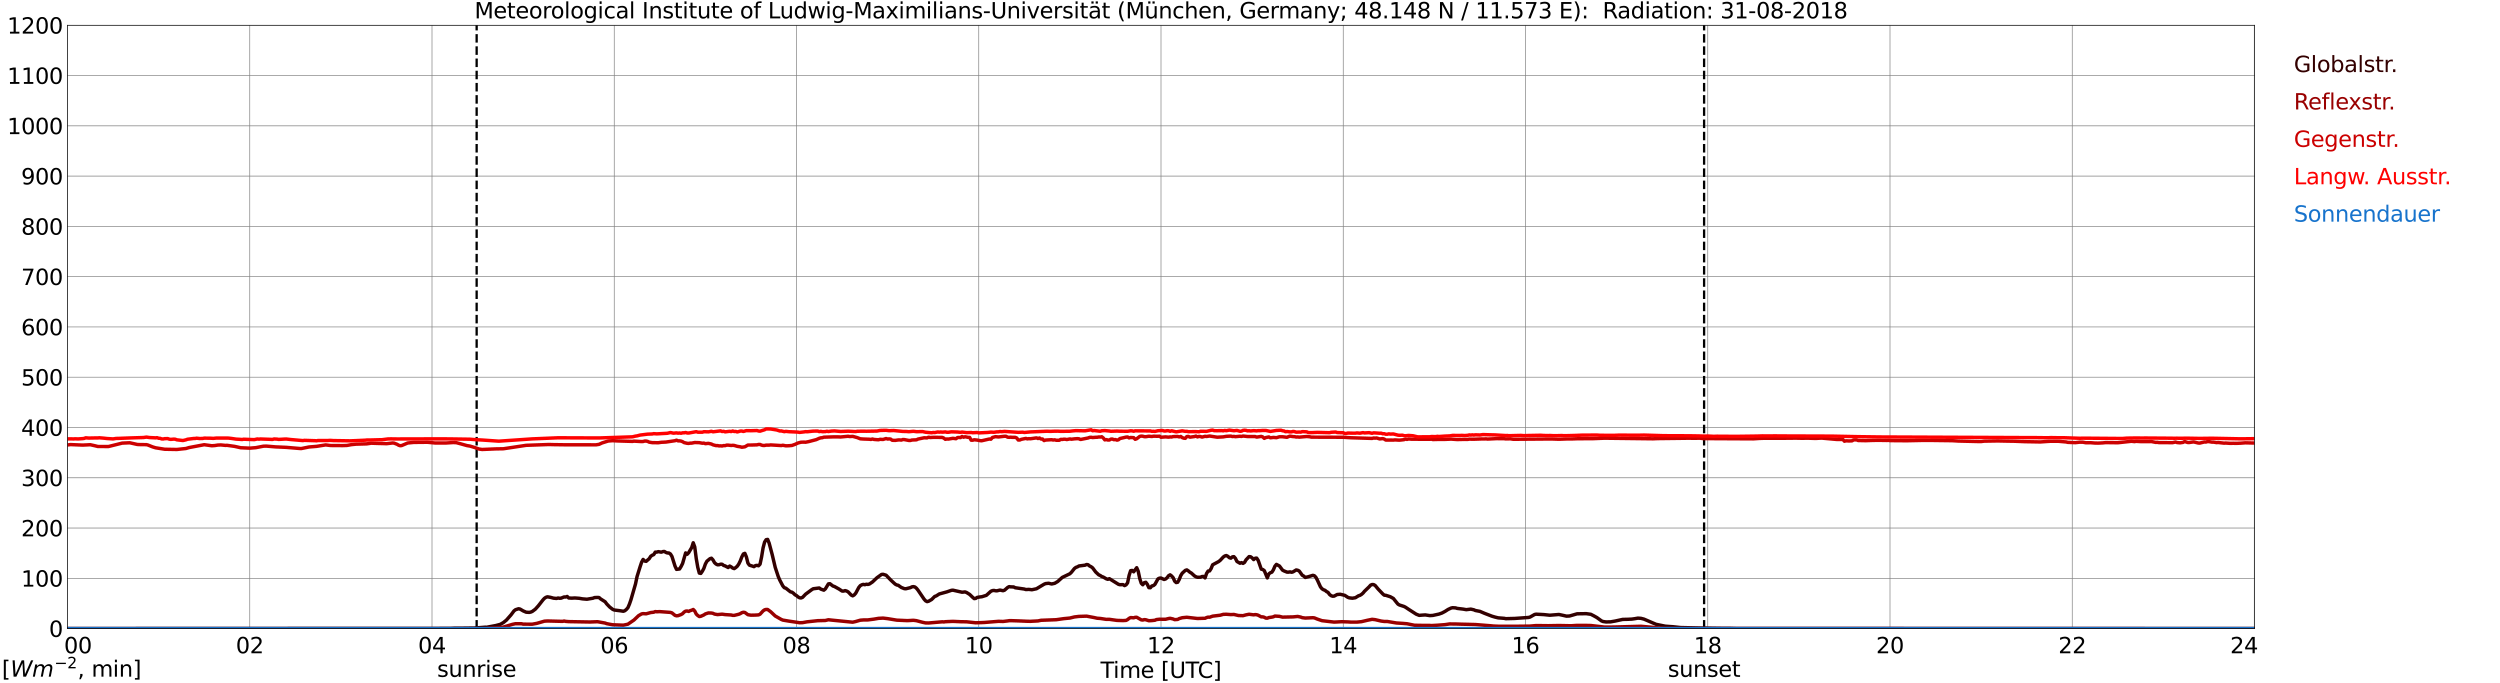 <?xml version="1.0" encoding="utf-8" standalone="no"?>
<!DOCTYPE svg PUBLIC "-//W3C//DTD SVG 1.1//EN"
  "http://www.w3.org/Graphics/SVG/1.1/DTD/svg11.dtd">
<svg xmlns:xlink="http://www.w3.org/1999/xlink" width="1085.4pt" height="296.64pt" viewBox="0 0 1085.4 296.64" xmlns="http://www.w3.org/2000/svg" version="1.1">
 <defs>
  <style type="text/css">*{stroke-linejoin: round; stroke-linecap: butt}</style>
 </defs>
 <g id="figure_1">
  <g id="patch_1">
   <path d="M 0 296.64 
L 1085.4 296.64 
L 1085.4 0 
L 0 0 
z
" style="fill: #ffffff"/>
  </g>
  <g id="axes_1">
   <g id="patch_2">
    <path d="M 29.306 272.909 
L 978.814 272.909 
L 978.814 10.976 
L 29.306 10.976 
z
" style="fill: #ffffff"/>
   </g>
   <g id="patch_3">
    <path d="M 978.814 272.909 
L 978.814 272.909 
L 978.814 10.976 
L 978.814 10.976 
z
" clip-path="url(#p12ccf55b86)" style="fill: #d3d3d3; opacity: 0.25; stroke: #d3d3d3; stroke-linejoin: miter"/>
   </g>
   <g id="matplotlib.axis_1">
    <g id="xtick_1">
     <g id="line2d_1">
      <path d="M 29.306 272.909 
L 29.306 10.976 
" clip-path="url(#p12ccf55b86)" style="fill: none; stroke: #808080; stroke-width: 0.3; stroke-linecap: square"/>
     </g>
     <g id="line2d_2"/>
     <g id="text_1">
      <!--    00 -->
      <g transform="translate(18.733 283.627) scale(0.095 -0.095)">
       <defs>
        <path id="DejaVuSans-20" transform="scale(0.016)"/>
        <path id="DejaVuSans-30" d="M 2034 4250 
Q 1547 4250 1301 3770 
Q 1056 3291 1056 2328 
Q 1056 1369 1301 889 
Q 1547 409 2034 409 
Q 2525 409 2770 889 
Q 3016 1369 3016 2328 
Q 3016 3291 2770 3770 
Q 2525 4250 2034 4250 
z
M 2034 4750 
Q 2819 4750 3233 4129 
Q 3647 3509 3647 2328 
Q 3647 1150 3233 529 
Q 2819 -91 2034 -91 
Q 1250 -91 836 529 
Q 422 1150 422 2328 
Q 422 3509 836 4129 
Q 1250 4750 2034 4750 
z
" transform="scale(0.016)"/>
       </defs>
       <use xlink:href="#DejaVuSans-20"/>
       <use xlink:href="#DejaVuSans-20" transform="translate(31.787 0)"/>
       <use xlink:href="#DejaVuSans-20" transform="translate(63.574 0)"/>
       <use xlink:href="#DejaVuSans-30" transform="translate(95.361 0)"/>
       <use xlink:href="#DejaVuSans-30" transform="translate(158.984 0)"/>
      </g>
     </g>
    </g>
    <g id="xtick_2">
     <g id="line2d_3">
      <path d="M 108.431 272.909 
L 108.431 10.976 
" clip-path="url(#p12ccf55b86)" style="fill: none; stroke: #808080; stroke-width: 0.3; stroke-linecap: square"/>
     </g>
     <g id="line2d_4"/>
     <g id="text_2">
      <!-- 02 -->
      <g transform="translate(102.387 283.627) scale(0.095 -0.095)">
       <defs>
        <path id="DejaVuSans-32" d="M 1228 531 
L 3431 531 
L 3431 0 
L 469 0 
L 469 531 
Q 828 903 1448 1529 
Q 2069 2156 2228 2338 
Q 2531 2678 2651 2914 
Q 2772 3150 2772 3378 
Q 2772 3750 2511 3984 
Q 2250 4219 1831 4219 
Q 1534 4219 1204 4116 
Q 875 4013 500 3803 
L 500 4441 
Q 881 4594 1212 4672 
Q 1544 4750 1819 4750 
Q 2544 4750 2975 4387 
Q 3406 4025 3406 3419 
Q 3406 3131 3298 2873 
Q 3191 2616 2906 2266 
Q 2828 2175 2409 1742 
Q 1991 1309 1228 531 
z
" transform="scale(0.016)"/>
       </defs>
       <use xlink:href="#DejaVuSans-30"/>
       <use xlink:href="#DejaVuSans-32" transform="translate(63.623 0)"/>
      </g>
     </g>
    </g>
    <g id="xtick_3">
     <g id="line2d_5">
      <path d="M 187.557 272.909 
L 187.557 10.976 
" clip-path="url(#p12ccf55b86)" style="fill: none; stroke: #808080; stroke-width: 0.3; stroke-linecap: square"/>
     </g>
     <g id="line2d_6"/>
     <g id="text_3">
      <!-- 04 -->
      <g transform="translate(181.513 283.627) scale(0.095 -0.095)">
       <defs>
        <path id="DejaVuSans-34" d="M 2419 4116 
L 825 1625 
L 2419 1625 
L 2419 4116 
z
M 2253 4666 
L 3047 4666 
L 3047 1625 
L 3713 1625 
L 3713 1100 
L 3047 1100 
L 3047 0 
L 2419 0 
L 2419 1100 
L 313 1100 
L 313 1709 
L 2253 4666 
z
" transform="scale(0.016)"/>
       </defs>
       <use xlink:href="#DejaVuSans-30"/>
       <use xlink:href="#DejaVuSans-34" transform="translate(63.623 0)"/>
      </g>
     </g>
    </g>
    <g id="xtick_4">
     <g id="line2d_7">
      <path d="M 266.683 272.909 
L 266.683 10.976 
" clip-path="url(#p12ccf55b86)" style="fill: none; stroke: #808080; stroke-width: 0.3; stroke-linecap: square"/>
     </g>
     <g id="line2d_8"/>
     <g id="text_4">
      <!-- 06 -->
      <g transform="translate(260.638 283.627) scale(0.095 -0.095)">
       <defs>
        <path id="DejaVuSans-36" d="M 2113 2584 
Q 1688 2584 1439 2293 
Q 1191 2003 1191 1497 
Q 1191 994 1439 701 
Q 1688 409 2113 409 
Q 2538 409 2786 701 
Q 3034 994 3034 1497 
Q 3034 2003 2786 2293 
Q 2538 2584 2113 2584 
z
M 3366 4563 
L 3366 3988 
Q 3128 4100 2886 4159 
Q 2644 4219 2406 4219 
Q 1781 4219 1451 3797 
Q 1122 3375 1075 2522 
Q 1259 2794 1537 2939 
Q 1816 3084 2150 3084 
Q 2853 3084 3261 2657 
Q 3669 2231 3669 1497 
Q 3669 778 3244 343 
Q 2819 -91 2113 -91 
Q 1303 -91 875 529 
Q 447 1150 447 2328 
Q 447 3434 972 4092 
Q 1497 4750 2381 4750 
Q 2619 4750 2861 4703 
Q 3103 4656 3366 4563 
z
" transform="scale(0.016)"/>
       </defs>
       <use xlink:href="#DejaVuSans-30"/>
       <use xlink:href="#DejaVuSans-36" transform="translate(63.623 0)"/>
      </g>
     </g>
    </g>
    <g id="xtick_5">
     <g id="line2d_9">
      <path d="M 345.808 272.909 
L 345.808 10.976 
" clip-path="url(#p12ccf55b86)" style="fill: none; stroke: #808080; stroke-width: 0.3; stroke-linecap: square"/>
     </g>
     <g id="line2d_10"/>
     <g id="text_5">
      <!-- 08 -->
      <g transform="translate(339.764 283.627) scale(0.095 -0.095)">
       <defs>
        <path id="DejaVuSans-38" d="M 2034 2216 
Q 1584 2216 1326 1975 
Q 1069 1734 1069 1313 
Q 1069 891 1326 650 
Q 1584 409 2034 409 
Q 2484 409 2743 651 
Q 3003 894 3003 1313 
Q 3003 1734 2745 1975 
Q 2488 2216 2034 2216 
z
M 1403 2484 
Q 997 2584 770 2862 
Q 544 3141 544 3541 
Q 544 4100 942 4425 
Q 1341 4750 2034 4750 
Q 2731 4750 3128 4425 
Q 3525 4100 3525 3541 
Q 3525 3141 3298 2862 
Q 3072 2584 2669 2484 
Q 3125 2378 3379 2068 
Q 3634 1759 3634 1313 
Q 3634 634 3220 271 
Q 2806 -91 2034 -91 
Q 1263 -91 848 271 
Q 434 634 434 1313 
Q 434 1759 690 2068 
Q 947 2378 1403 2484 
z
M 1172 3481 
Q 1172 3119 1398 2916 
Q 1625 2713 2034 2713 
Q 2441 2713 2670 2916 
Q 2900 3119 2900 3481 
Q 2900 3844 2670 4047 
Q 2441 4250 2034 4250 
Q 1625 4250 1398 4047 
Q 1172 3844 1172 3481 
z
" transform="scale(0.016)"/>
       </defs>
       <use xlink:href="#DejaVuSans-30"/>
       <use xlink:href="#DejaVuSans-38" transform="translate(63.623 0)"/>
      </g>
     </g>
    </g>
    <g id="xtick_6">
     <g id="line2d_11">
      <path d="M 424.934 272.909 
L 424.934 10.976 
" clip-path="url(#p12ccf55b86)" style="fill: none; stroke: #808080; stroke-width: 0.3; stroke-linecap: square"/>
     </g>
     <g id="line2d_12"/>
     <g id="text_6">
      <!-- 10 -->
      <g transform="translate(418.89 283.627) scale(0.095 -0.095)">
       <defs>
        <path id="DejaVuSans-31" d="M 794 531 
L 1825 531 
L 1825 4091 
L 703 3866 
L 703 4441 
L 1819 4666 
L 2450 4666 
L 2450 531 
L 3481 531 
L 3481 0 
L 794 0 
L 794 531 
z
" transform="scale(0.016)"/>
       </defs>
       <use xlink:href="#DejaVuSans-31"/>
       <use xlink:href="#DejaVuSans-30" transform="translate(63.623 0)"/>
      </g>
     </g>
    </g>
    <g id="xtick_7">
     <g id="line2d_13">
      <path d="M 504.06 272.909 
L 504.06 10.976 
" clip-path="url(#p12ccf55b86)" style="fill: none; stroke: #808080; stroke-width: 0.3; stroke-linecap: square"/>
     </g>
     <g id="line2d_14"/>
     <g id="text_7">
      <!-- 12 -->
      <g transform="translate(498.015 283.627) scale(0.095 -0.095)">
       <use xlink:href="#DejaVuSans-31"/>
       <use xlink:href="#DejaVuSans-32" transform="translate(63.623 0)"/>
      </g>
     </g>
    </g>
    <g id="xtick_8">
     <g id="line2d_15">
      <path d="M 583.185 272.909 
L 583.185 10.976 
" clip-path="url(#p12ccf55b86)" style="fill: none; stroke: #808080; stroke-width: 0.3; stroke-linecap: square"/>
     </g>
     <g id="line2d_16"/>
     <g id="text_8">
      <!-- 14 -->
      <g transform="translate(577.141 283.627) scale(0.095 -0.095)">
       <use xlink:href="#DejaVuSans-31"/>
       <use xlink:href="#DejaVuSans-34" transform="translate(63.623 0)"/>
      </g>
     </g>
    </g>
    <g id="xtick_9">
     <g id="line2d_17">
      <path d="M 662.311 272.909 
L 662.311 10.976 
" clip-path="url(#p12ccf55b86)" style="fill: none; stroke: #808080; stroke-width: 0.3; stroke-linecap: square"/>
     </g>
     <g id="line2d_18"/>
     <g id="text_9">
      <!-- 16 -->
      <g transform="translate(656.267 283.627) scale(0.095 -0.095)">
       <use xlink:href="#DejaVuSans-31"/>
       <use xlink:href="#DejaVuSans-36" transform="translate(63.623 0)"/>
      </g>
     </g>
    </g>
    <g id="xtick_10">
     <g id="line2d_19">
      <path d="M 741.437 272.909 
L 741.437 10.976 
" clip-path="url(#p12ccf55b86)" style="fill: none; stroke: #808080; stroke-width: 0.3; stroke-linecap: square"/>
     </g>
     <g id="line2d_20"/>
     <g id="text_10">
      <!-- 18 -->
      <g transform="translate(735.392 283.627) scale(0.095 -0.095)">
       <use xlink:href="#DejaVuSans-31"/>
       <use xlink:href="#DejaVuSans-38" transform="translate(63.623 0)"/>
      </g>
     </g>
    </g>
    <g id="xtick_11">
     <g id="line2d_21">
      <path d="M 820.562 272.909 
L 820.562 10.976 
" clip-path="url(#p12ccf55b86)" style="fill: none; stroke: #808080; stroke-width: 0.3; stroke-linecap: square"/>
     </g>
     <g id="line2d_22"/>
     <g id="text_11">
      <!-- 20 -->
      <g transform="translate(814.518 283.627) scale(0.095 -0.095)">
       <use xlink:href="#DejaVuSans-32"/>
       <use xlink:href="#DejaVuSans-30" transform="translate(63.623 0)"/>
      </g>
     </g>
    </g>
    <g id="xtick_12">
     <g id="line2d_23">
      <path d="M 899.688 272.909 
L 899.688 10.976 
" clip-path="url(#p12ccf55b86)" style="fill: none; stroke: #808080; stroke-width: 0.3; stroke-linecap: square"/>
     </g>
     <g id="line2d_24"/>
     <g id="text_12">
      <!-- 22 -->
      <g transform="translate(893.644 283.627) scale(0.095 -0.095)">
       <use xlink:href="#DejaVuSans-32"/>
       <use xlink:href="#DejaVuSans-32" transform="translate(63.623 0)"/>
      </g>
     </g>
    </g>
    <g id="xtick_13">
     <g id="line2d_25">
      <path d="M 978.814 272.909 
L 978.814 10.976 
" clip-path="url(#p12ccf55b86)" style="fill: none; stroke: #808080; stroke-width: 0.3; stroke-linecap: square"/>
     </g>
     <g id="line2d_26"/>
     <g id="text_13">
      <!-- 24    -->
      <g transform="translate(968.241 283.627) scale(0.095 -0.095)">
       <use xlink:href="#DejaVuSans-32"/>
       <use xlink:href="#DejaVuSans-34" transform="translate(63.623 0)"/>
       <use xlink:href="#DejaVuSans-20" transform="translate(127.246 0)"/>
       <use xlink:href="#DejaVuSans-20" transform="translate(159.033 0)"/>
       <use xlink:href="#DejaVuSans-20" transform="translate(190.82 0)"/>
      </g>
     </g>
    </g>
    <g id="text_14">
     <!-- Time [UTC] -->
     <g transform="translate(477.806 294.322) scale(0.095 -0.095)">
      <defs>
       <path id="DejaVuSans-54" d="M -19 4666 
L 3928 4666 
L 3928 4134 
L 2272 4134 
L 2272 0 
L 1638 0 
L 1638 4134 
L -19 4134 
L -19 4666 
z
" transform="scale(0.016)"/>
       <path id="DejaVuSans-69" d="M 603 3500 
L 1178 3500 
L 1178 0 
L 603 0 
L 603 3500 
z
M 603 4863 
L 1178 4863 
L 1178 4134 
L 603 4134 
L 603 4863 
z
" transform="scale(0.016)"/>
       <path id="DejaVuSans-6d" d="M 3328 2828 
Q 3544 3216 3844 3400 
Q 4144 3584 4550 3584 
Q 5097 3584 5394 3201 
Q 5691 2819 5691 2113 
L 5691 0 
L 5113 0 
L 5113 2094 
Q 5113 2597 4934 2840 
Q 4756 3084 4391 3084 
Q 3944 3084 3684 2787 
Q 3425 2491 3425 1978 
L 3425 0 
L 2847 0 
L 2847 2094 
Q 2847 2600 2669 2842 
Q 2491 3084 2119 3084 
Q 1678 3084 1418 2786 
Q 1159 2488 1159 1978 
L 1159 0 
L 581 0 
L 581 3500 
L 1159 3500 
L 1159 2956 
Q 1356 3278 1631 3431 
Q 1906 3584 2284 3584 
Q 2666 3584 2933 3390 
Q 3200 3197 3328 2828 
z
" transform="scale(0.016)"/>
       <path id="DejaVuSans-65" d="M 3597 1894 
L 3597 1613 
L 953 1613 
Q 991 1019 1311 708 
Q 1631 397 2203 397 
Q 2534 397 2845 478 
Q 3156 559 3463 722 
L 3463 178 
Q 3153 47 2828 -22 
Q 2503 -91 2169 -91 
Q 1331 -91 842 396 
Q 353 884 353 1716 
Q 353 2575 817 3079 
Q 1281 3584 2069 3584 
Q 2775 3584 3186 3129 
Q 3597 2675 3597 1894 
z
M 3022 2063 
Q 3016 2534 2758 2815 
Q 2500 3097 2075 3097 
Q 1594 3097 1305 2825 
Q 1016 2553 972 2059 
L 3022 2063 
z
" transform="scale(0.016)"/>
       <path id="DejaVuSans-5b" d="M 550 4863 
L 1875 4863 
L 1875 4416 
L 1125 4416 
L 1125 -397 
L 1875 -397 
L 1875 -844 
L 550 -844 
L 550 4863 
z
" transform="scale(0.016)"/>
       <path id="DejaVuSans-55" d="M 556 4666 
L 1191 4666 
L 1191 1831 
Q 1191 1081 1462 751 
Q 1734 422 2344 422 
Q 2950 422 3222 751 
Q 3494 1081 3494 1831 
L 3494 4666 
L 4128 4666 
L 4128 1753 
Q 4128 841 3676 375 
Q 3225 -91 2344 -91 
Q 1459 -91 1007 375 
Q 556 841 556 1753 
L 556 4666 
z
" transform="scale(0.016)"/>
       <path id="DejaVuSans-43" d="M 4122 4306 
L 4122 3641 
Q 3803 3938 3442 4084 
Q 3081 4231 2675 4231 
Q 1875 4231 1450 3742 
Q 1025 3253 1025 2328 
Q 1025 1406 1450 917 
Q 1875 428 2675 428 
Q 3081 428 3442 575 
Q 3803 722 4122 1019 
L 4122 359 
Q 3791 134 3420 21 
Q 3050 -91 2638 -91 
Q 1578 -91 968 557 
Q 359 1206 359 2328 
Q 359 3453 968 4101 
Q 1578 4750 2638 4750 
Q 3056 4750 3426 4639 
Q 3797 4528 4122 4306 
z
" transform="scale(0.016)"/>
       <path id="DejaVuSans-5d" d="M 1947 4863 
L 1947 -844 
L 622 -844 
L 622 -397 
L 1369 -397 
L 1369 4416 
L 622 4416 
L 622 4863 
L 1947 4863 
z
" transform="scale(0.016)"/>
      </defs>
      <use xlink:href="#DejaVuSans-54"/>
      <use xlink:href="#DejaVuSans-69" transform="translate(57.959 0)"/>
      <use xlink:href="#DejaVuSans-6d" transform="translate(85.742 0)"/>
      <use xlink:href="#DejaVuSans-65" transform="translate(183.154 0)"/>
      <use xlink:href="#DejaVuSans-20" transform="translate(244.678 0)"/>
      <use xlink:href="#DejaVuSans-5b" transform="translate(276.465 0)"/>
      <use xlink:href="#DejaVuSans-55" transform="translate(315.479 0)"/>
      <use xlink:href="#DejaVuSans-54" transform="translate(388.672 0)"/>
      <use xlink:href="#DejaVuSans-43" transform="translate(443.881 0)"/>
      <use xlink:href="#DejaVuSans-5d" transform="translate(513.705 0)"/>
     </g>
    </g>
   </g>
   <g id="matplotlib.axis_2">
    <g id="ytick_1">
     <g id="line2d_27">
      <path d="M 29.306 272.909 
L 978.814 272.909 
" clip-path="url(#p12ccf55b86)" style="fill: none; stroke: #808080; stroke-width: 0.3; stroke-linecap: square"/>
     </g>
     <g id="line2d_28"/>
     <g id="text_15">
      <!-- 0 -->
      <g transform="translate(21.261 276.518) scale(0.095 -0.095)">
       <use xlink:href="#DejaVuSans-30"/>
      </g>
     </g>
    </g>
    <g id="ytick_2">
     <g id="line2d_29">
      <path d="M 29.306 251.081 
L 978.814 251.081 
" clip-path="url(#p12ccf55b86)" style="fill: none; stroke: #808080; stroke-width: 0.3; stroke-linecap: square"/>
     </g>
     <g id="line2d_30"/>
     <g id="text_16">
      <!-- 100 -->
      <g transform="translate(9.173 254.69) scale(0.095 -0.095)">
       <use xlink:href="#DejaVuSans-31"/>
       <use xlink:href="#DejaVuSans-30" transform="translate(63.623 0)"/>
       <use xlink:href="#DejaVuSans-30" transform="translate(127.246 0)"/>
      </g>
     </g>
    </g>
    <g id="ytick_3">
     <g id="line2d_31">
      <path d="M 29.306 229.253 
L 978.814 229.253 
" clip-path="url(#p12ccf55b86)" style="fill: none; stroke: #808080; stroke-width: 0.3; stroke-linecap: square"/>
     </g>
     <g id="line2d_32"/>
     <g id="text_17">
      <!-- 200 -->
      <g transform="translate(9.173 232.863) scale(0.095 -0.095)">
       <use xlink:href="#DejaVuSans-32"/>
       <use xlink:href="#DejaVuSans-30" transform="translate(63.623 0)"/>
       <use xlink:href="#DejaVuSans-30" transform="translate(127.246 0)"/>
      </g>
     </g>
    </g>
    <g id="ytick_4">
     <g id="line2d_33">
      <path d="M 29.306 207.426 
L 978.814 207.426 
" clip-path="url(#p12ccf55b86)" style="fill: none; stroke: #808080; stroke-width: 0.3; stroke-linecap: square"/>
     </g>
     <g id="line2d_34"/>
     <g id="text_18">
      <!-- 300 -->
      <g transform="translate(9.173 211.035) scale(0.095 -0.095)">
       <defs>
        <path id="DejaVuSans-33" d="M 2597 2516 
Q 3050 2419 3304 2112 
Q 3559 1806 3559 1356 
Q 3559 666 3084 287 
Q 2609 -91 1734 -91 
Q 1441 -91 1130 -33 
Q 819 25 488 141 
L 488 750 
Q 750 597 1062 519 
Q 1375 441 1716 441 
Q 2309 441 2620 675 
Q 2931 909 2931 1356 
Q 2931 1769 2642 2001 
Q 2353 2234 1838 2234 
L 1294 2234 
L 1294 2753 
L 1863 2753 
Q 2328 2753 2575 2939 
Q 2822 3125 2822 3475 
Q 2822 3834 2567 4026 
Q 2313 4219 1838 4219 
Q 1578 4219 1281 4162 
Q 984 4106 628 3988 
L 628 4550 
Q 988 4650 1302 4700 
Q 1616 4750 1894 4750 
Q 2613 4750 3031 4423 
Q 3450 4097 3450 3541 
Q 3450 3153 3228 2886 
Q 3006 2619 2597 2516 
z
" transform="scale(0.016)"/>
       </defs>
       <use xlink:href="#DejaVuSans-33"/>
       <use xlink:href="#DejaVuSans-30" transform="translate(63.623 0)"/>
       <use xlink:href="#DejaVuSans-30" transform="translate(127.246 0)"/>
      </g>
     </g>
    </g>
    <g id="ytick_5">
     <g id="line2d_35">
      <path d="M 29.306 185.598 
L 978.814 185.598 
" clip-path="url(#p12ccf55b86)" style="fill: none; stroke: #808080; stroke-width: 0.3; stroke-linecap: square"/>
     </g>
     <g id="line2d_36"/>
     <g id="text_19">
      <!-- 400 -->
      <g transform="translate(9.173 189.207) scale(0.095 -0.095)">
       <use xlink:href="#DejaVuSans-34"/>
       <use xlink:href="#DejaVuSans-30" transform="translate(63.623 0)"/>
       <use xlink:href="#DejaVuSans-30" transform="translate(127.246 0)"/>
      </g>
     </g>
    </g>
    <g id="ytick_6">
     <g id="line2d_37">
      <path d="M 29.306 163.77 
L 978.814 163.77 
" clip-path="url(#p12ccf55b86)" style="fill: none; stroke: #808080; stroke-width: 0.3; stroke-linecap: square"/>
     </g>
     <g id="line2d_38"/>
     <g id="text_20">
      <!-- 500 -->
      <g transform="translate(9.173 167.379) scale(0.095 -0.095)">
       <defs>
        <path id="DejaVuSans-35" d="M 691 4666 
L 3169 4666 
L 3169 4134 
L 1269 4134 
L 1269 2991 
Q 1406 3038 1543 3061 
Q 1681 3084 1819 3084 
Q 2600 3084 3056 2656 
Q 3513 2228 3513 1497 
Q 3513 744 3044 326 
Q 2575 -91 1722 -91 
Q 1428 -91 1123 -41 
Q 819 9 494 109 
L 494 744 
Q 775 591 1075 516 
Q 1375 441 1709 441 
Q 2250 441 2565 725 
Q 2881 1009 2881 1497 
Q 2881 1984 2565 2268 
Q 2250 2553 1709 2553 
Q 1456 2553 1204 2497 
Q 953 2441 691 2322 
L 691 4666 
z
" transform="scale(0.016)"/>
       </defs>
       <use xlink:href="#DejaVuSans-35"/>
       <use xlink:href="#DejaVuSans-30" transform="translate(63.623 0)"/>
       <use xlink:href="#DejaVuSans-30" transform="translate(127.246 0)"/>
      </g>
     </g>
    </g>
    <g id="ytick_7">
     <g id="line2d_39">
      <path d="M 29.306 141.942 
L 978.814 141.942 
" clip-path="url(#p12ccf55b86)" style="fill: none; stroke: #808080; stroke-width: 0.3; stroke-linecap: square"/>
     </g>
     <g id="line2d_40"/>
     <g id="text_21">
      <!-- 600 -->
      <g transform="translate(9.173 145.551) scale(0.095 -0.095)">
       <use xlink:href="#DejaVuSans-36"/>
       <use xlink:href="#DejaVuSans-30" transform="translate(63.623 0)"/>
       <use xlink:href="#DejaVuSans-30" transform="translate(127.246 0)"/>
      </g>
     </g>
    </g>
    <g id="ytick_8">
     <g id="line2d_41">
      <path d="M 29.306 120.114 
L 978.814 120.114 
" clip-path="url(#p12ccf55b86)" style="fill: none; stroke: #808080; stroke-width: 0.3; stroke-linecap: square"/>
     </g>
     <g id="line2d_42"/>
     <g id="text_22">
      <!-- 700 -->
      <g transform="translate(9.173 123.724) scale(0.095 -0.095)">
       <defs>
        <path id="DejaVuSans-37" d="M 525 4666 
L 3525 4666 
L 3525 4397 
L 1831 0 
L 1172 0 
L 2766 4134 
L 525 4134 
L 525 4666 
z
" transform="scale(0.016)"/>
       </defs>
       <use xlink:href="#DejaVuSans-37"/>
       <use xlink:href="#DejaVuSans-30" transform="translate(63.623 0)"/>
       <use xlink:href="#DejaVuSans-30" transform="translate(127.246 0)"/>
      </g>
     </g>
    </g>
    <g id="ytick_9">
     <g id="line2d_43">
      <path d="M 29.306 98.287 
L 978.814 98.287 
" clip-path="url(#p12ccf55b86)" style="fill: none; stroke: #808080; stroke-width: 0.3; stroke-linecap: square"/>
     </g>
     <g id="line2d_44"/>
     <g id="text_23">
      <!-- 800 -->
      <g transform="translate(9.173 101.896) scale(0.095 -0.095)">
       <use xlink:href="#DejaVuSans-38"/>
       <use xlink:href="#DejaVuSans-30" transform="translate(63.623 0)"/>
       <use xlink:href="#DejaVuSans-30" transform="translate(127.246 0)"/>
      </g>
     </g>
    </g>
    <g id="ytick_10">
     <g id="line2d_45">
      <path d="M 29.306 76.459 
L 978.814 76.459 
" clip-path="url(#p12ccf55b86)" style="fill: none; stroke: #808080; stroke-width: 0.3; stroke-linecap: square"/>
     </g>
     <g id="line2d_46"/>
     <g id="text_24">
      <!-- 900 -->
      <g transform="translate(9.173 80.068) scale(0.095 -0.095)">
       <defs>
        <path id="DejaVuSans-39" d="M 703 97 
L 703 672 
Q 941 559 1184 500 
Q 1428 441 1663 441 
Q 2288 441 2617 861 
Q 2947 1281 2994 2138 
Q 2813 1869 2534 1725 
Q 2256 1581 1919 1581 
Q 1219 1581 811 2004 
Q 403 2428 403 3163 
Q 403 3881 828 4315 
Q 1253 4750 1959 4750 
Q 2769 4750 3195 4129 
Q 3622 3509 3622 2328 
Q 3622 1225 3098 567 
Q 2575 -91 1691 -91 
Q 1453 -91 1209 -44 
Q 966 3 703 97 
z
M 1959 2075 
Q 2384 2075 2632 2365 
Q 2881 2656 2881 3163 
Q 2881 3666 2632 3958 
Q 2384 4250 1959 4250 
Q 1534 4250 1286 3958 
Q 1038 3666 1038 3163 
Q 1038 2656 1286 2365 
Q 1534 2075 1959 2075 
z
" transform="scale(0.016)"/>
       </defs>
       <use xlink:href="#DejaVuSans-39"/>
       <use xlink:href="#DejaVuSans-30" transform="translate(63.623 0)"/>
       <use xlink:href="#DejaVuSans-30" transform="translate(127.246 0)"/>
      </g>
     </g>
    </g>
    <g id="ytick_11">
     <g id="line2d_47">
      <path d="M 29.306 54.631 
L 978.814 54.631 
" clip-path="url(#p12ccf55b86)" style="fill: none; stroke: #808080; stroke-width: 0.3; stroke-linecap: square"/>
     </g>
     <g id="line2d_48"/>
     <g id="text_25">
      <!-- 1000 -->
      <g transform="translate(3.128 58.24) scale(0.095 -0.095)">
       <use xlink:href="#DejaVuSans-31"/>
       <use xlink:href="#DejaVuSans-30" transform="translate(63.623 0)"/>
       <use xlink:href="#DejaVuSans-30" transform="translate(127.246 0)"/>
       <use xlink:href="#DejaVuSans-30" transform="translate(190.869 0)"/>
      </g>
     </g>
    </g>
    <g id="ytick_12">
     <g id="line2d_49">
      <path d="M 29.306 32.803 
L 978.814 32.803 
" clip-path="url(#p12ccf55b86)" style="fill: none; stroke: #808080; stroke-width: 0.3; stroke-linecap: square"/>
     </g>
     <g id="line2d_50"/>
     <g id="text_26">
      <!-- 1100 -->
      <g transform="translate(3.128 36.413) scale(0.095 -0.095)">
       <use xlink:href="#DejaVuSans-31"/>
       <use xlink:href="#DejaVuSans-31" transform="translate(63.623 0)"/>
       <use xlink:href="#DejaVuSans-30" transform="translate(127.246 0)"/>
       <use xlink:href="#DejaVuSans-30" transform="translate(190.869 0)"/>
      </g>
     </g>
    </g>
    <g id="ytick_13">
     <g id="line2d_51">
      <path d="M 29.306 10.976 
L 978.814 10.976 
" clip-path="url(#p12ccf55b86)" style="fill: none; stroke: #808080; stroke-width: 0.3; stroke-linecap: square"/>
     </g>
     <g id="line2d_52"/>
     <g id="text_27">
      <!-- 1200 -->
      <g transform="translate(3.128 14.585) scale(0.095 -0.095)">
       <use xlink:href="#DejaVuSans-31"/>
       <use xlink:href="#DejaVuSans-32" transform="translate(63.623 0)"/>
       <use xlink:href="#DejaVuSans-30" transform="translate(127.246 0)"/>
       <use xlink:href="#DejaVuSans-30" transform="translate(190.869 0)"/>
      </g>
     </g>
    </g>
   </g>
   <g id="line2d_53">
    <path d="M 206.943 272.909 
L 206.943 10.976 
" clip-path="url(#p12ccf55b86)" style="fill: none; stroke-dasharray: 3.7,1.6; stroke-dashoffset: 0; stroke: #000000"/>
   </g>
   <g id="line2d_54">
    <path d="M 739.854 272.909 
L 739.854 10.976 
" clip-path="url(#p12ccf55b86)" style="fill: none; stroke-dasharray: 3.7,1.6; stroke-dashoffset: 0; stroke: #000000"/>
   </g>
   <g id="line2d_55">
    <path d="M 29.306 272.909 
L 195.47 272.835 
L 197.448 272.728 
L 200.745 272.728 
L 206.02 272.664 
L 210.635 272.304 
L 211.295 272.326 
L 215.251 271.586 
L 217.229 271.058 
L 218.548 270.296 
L 219.867 269.218 
L 221.845 266.976 
L 223.164 265.219 
L 223.823 264.712 
L 225.142 264.289 
L 225.801 264.437 
L 227.12 265.219 
L 228.439 265.791 
L 229.757 265.876 
L 230.417 265.749 
L 231.076 265.474 
L 232.395 264.501 
L 233.714 263.04 
L 235.692 260.502 
L 236.351 259.784 
L 237.011 259.338 
L 237.67 259.107 
L 238.989 259.338 
L 240.308 259.699 
L 241.626 259.825 
L 242.286 259.635 
L 242.945 259.742 
L 243.604 259.699 
L 244.923 259.17 
L 245.583 259.212 
L 246.242 258.959 
L 246.901 259.614 
L 248.22 259.699 
L 249.539 259.614 
L 251.517 259.762 
L 252.836 259.995 
L 254.814 260.164 
L 257.451 259.72 
L 258.111 259.445 
L 259.43 259.382 
L 260.089 259.424 
L 260.748 260.017 
L 262.726 261.264 
L 263.386 262.174 
L 264.705 263.549 
L 266.023 264.564 
L 266.683 264.839 
L 269.32 265.177 
L 270.639 265.389 
L 271.298 265.136 
L 271.958 264.586 
L 272.617 263.824 
L 273.277 262.279 
L 273.936 260.375 
L 275.914 253.524 
L 276.573 250.35 
L 277.892 246.1 
L 278.552 244.111 
L 279.211 242.885 
L 279.87 243.581 
L 280.53 243.71 
L 281.849 242.566 
L 282.508 241.531 
L 283.167 241.064 
L 283.827 240.789 
L 284.486 239.711 
L 285.145 239.711 
L 285.805 239.499 
L 287.124 239.733 
L 287.783 239.48 
L 288.442 239.416 
L 289.102 239.838 
L 289.761 240.071 
L 290.42 240.093 
L 291.08 240.514 
L 291.739 241.595 
L 293.058 245.762 
L 293.717 247.198 
L 295.036 247.03 
L 295.696 245.952 
L 296.355 244.64 
L 297.674 240.049 
L 298.333 240.643 
L 298.992 239.945 
L 300.311 237.722 
L 300.971 235.651 
L 301.63 237.447 
L 302.289 242.546 
L 302.949 246.331 
L 303.608 248.807 
L 304.267 248.955 
L 304.927 248.003 
L 305.586 246.777 
L 306.246 244.893 
L 306.905 243.666 
L 308.224 242.566 
L 308.883 242.354 
L 309.543 243.075 
L 310.202 244.26 
L 310.861 244.873 
L 311.521 245.212 
L 312.18 245.19 
L 312.839 244.956 
L 313.499 244.956 
L 314.158 245.487 
L 314.818 245.696 
L 316.136 246.395 
L 316.796 245.762 
L 317.455 246.12 
L 318.114 246.628 
L 318.774 246.86 
L 319.433 246.416 
L 320.093 245.825 
L 320.752 244.873 
L 321.411 243.518 
L 322.071 241.785 
L 322.73 240.514 
L 323.39 240.239 
L 324.049 241.785 
L 324.708 244.45 
L 325.368 245.38 
L 326.686 245.781 
L 327.346 246.015 
L 328.005 245.55 
L 328.665 245.465 
L 329.324 245.633 
L 329.983 244.937 
L 330.643 241.826 
L 331.302 237.851 
L 331.961 235.354 
L 332.621 234.317 
L 333.28 234.191 
L 333.94 235.841 
L 335.258 240.789 
L 336.577 246.353 
L 337.896 250.35 
L 338.555 251.873 
L 339.874 254.39 
L 340.533 255.174 
L 341.193 255.383 
L 343.171 256.951 
L 343.83 257.097 
L 344.49 257.564 
L 345.149 258.219 
L 345.808 258.579 
L 346.468 259.149 
L 347.127 259.531 
L 347.787 259.614 
L 348.446 259.338 
L 349.765 257.966 
L 352.402 256.018 
L 353.062 255.617 
L 355.699 255.279 
L 356.359 255.765 
L 357.677 256.23 
L 358.337 255.68 
L 359.655 253.502 
L 360.315 253.417 
L 361.634 254.432 
L 362.293 254.643 
L 364.271 255.743 
L 365.59 256.61 
L 366.249 256.632 
L 366.909 256.42 
L 367.568 256.61 
L 368.227 256.97 
L 369.546 258.345 
L 370.206 258.684 
L 370.865 258.304 
L 371.524 257.542 
L 372.843 255.067 
L 373.502 254.264 
L 374.162 253.903 
L 374.821 253.713 
L 375.481 253.862 
L 376.14 253.65 
L 376.799 253.735 
L 377.459 253.565 
L 378.777 252.677 
L 380.756 250.815 
L 382.734 249.398 
L 383.393 249.335 
L 384.712 249.736 
L 386.69 251.788 
L 388.009 253.015 
L 388.668 253.609 
L 389.328 253.967 
L 389.987 254.115 
L 391.306 255.045 
L 392.624 255.575 
L 393.284 255.617 
L 395.262 255.13 
L 395.921 254.792 
L 396.581 254.687 
L 397.24 254.855 
L 397.899 255.405 
L 398.559 256.23 
L 401.196 260.122 
L 401.856 260.862 
L 402.515 261.2 
L 403.175 261.032 
L 404.493 260.271 
L 405.812 258.959 
L 406.471 258.725 
L 407.79 257.88 
L 411.087 256.97 
L 413.065 256.294 
L 413.725 256.23 
L 417.681 257.119 
L 419 256.992 
L 419.659 257.245 
L 420.978 258.07 
L 422.297 259.338 
L 422.956 259.889 
L 423.615 259.806 
L 424.275 259.36 
L 425.593 259.149 
L 426.253 259.085 
L 428.231 258.472 
L 430.209 256.695 
L 430.869 256.42 
L 431.528 256.337 
L 432.187 256.483 
L 432.847 256.505 
L 434.165 256.189 
L 435.484 256.464 
L 436.144 256.23 
L 437.462 255.067 
L 438.122 254.687 
L 438.781 254.792 
L 440.1 254.835 
L 440.759 255.174 
L 444.716 255.743 
L 445.375 255.955 
L 446.694 255.892 
L 448.012 256.04 
L 449.991 255.617 
L 453.287 253.65 
L 453.947 253.375 
L 455.266 253.227 
L 456.584 253.543 
L 457.903 253.249 
L 459.222 252.465 
L 461.2 250.688 
L 464.497 249.103 
L 465.156 248.468 
L 466.475 246.818 
L 467.134 246.331 
L 467.794 246.1 
L 468.453 245.718 
L 471.091 245.38 
L 471.75 245.083 
L 472.409 245.19 
L 473.069 245.74 
L 473.728 246.056 
L 474.388 246.565 
L 475.706 248.342 
L 477.025 249.568 
L 477.685 249.863 
L 478.344 250.308 
L 479.003 250.54 
L 480.322 251.302 
L 480.981 251.513 
L 481.641 251.238 
L 485.597 253.692 
L 486.256 253.862 
L 487.575 253.818 
L 488.235 254.242 
L 488.894 253.903 
L 489.553 253.037 
L 490.213 249.822 
L 490.872 247.77 
L 491.532 247.665 
L 492.191 248.257 
L 493.51 246.48 
L 494.169 248.023 
L 494.828 251.175 
L 495.488 253.227 
L 496.147 253.882 
L 496.807 252.974 
L 497.466 252.803 
L 498.125 253.692 
L 498.785 255.13 
L 499.444 255.174 
L 500.103 254.39 
L 500.763 254.242 
L 501.422 253.713 
L 502.741 251.323 
L 503.4 251.007 
L 504.06 250.963 
L 505.379 251.577 
L 506.038 251.387 
L 506.697 250.837 
L 507.357 249.948 
L 508.016 249.568 
L 508.675 250.075 
L 509.335 250.815 
L 509.994 252.316 
L 510.654 252.93 
L 511.313 252.784 
L 511.972 251.598 
L 512.632 249.907 
L 513.291 248.848 
L 514.61 247.643 
L 515.269 247.431 
L 515.929 247.855 
L 516.588 248.425 
L 517.247 248.807 
L 518.566 250.011 
L 519.226 250.413 
L 519.885 250.625 
L 521.204 250.605 
L 521.863 250.308 
L 522.522 250.267 
L 523.182 250.9 
L 523.841 248.975 
L 524.501 247.94 
L 525.16 247.877 
L 525.819 246.84 
L 526.479 245.212 
L 529.116 243.793 
L 529.776 243.265 
L 531.094 241.848 
L 531.754 241.383 
L 532.413 241.193 
L 533.073 241.531 
L 533.732 242.123 
L 534.391 242.335 
L 535.051 241.763 
L 535.71 241.678 
L 536.369 242.42 
L 537.029 243.773 
L 538.348 244.535 
L 539.007 244.26 
L 539.666 244.598 
L 540.326 244.175 
L 540.985 243.053 
L 542.304 241.658 
L 542.963 241.721 
L 543.623 242.208 
L 544.282 242.948 
L 544.941 242.354 
L 545.601 242.313 
L 546.26 243.308 
L 547.579 247.093 
L 548.238 247.263 
L 548.898 247.728 
L 550.216 250.9 
L 550.876 249.167 
L 551.535 248.658 
L 552.195 248.425 
L 552.854 247.39 
L 553.513 245.825 
L 554.173 245.041 
L 555.491 245.74 
L 556.81 247.517 
L 557.47 247.877 
L 558.788 248.405 
L 559.448 248.405 
L 560.107 248.278 
L 560.766 248.468 
L 561.426 248.257 
L 562.745 247.453 
L 563.404 247.58 
L 564.063 247.918 
L 565.382 249.736 
L 566.042 250.118 
L 566.701 250.71 
L 568.02 250.393 
L 569.998 249.78 
L 570.657 249.97 
L 571.317 250.668 
L 571.976 251.895 
L 573.295 254.792 
L 573.954 255.617 
L 574.613 256.04 
L 575.273 256.294 
L 575.932 256.844 
L 576.592 257.204 
L 577.251 258.112 
L 577.91 258.62 
L 578.57 258.854 
L 579.229 258.81 
L 580.548 258.112 
L 581.867 258.007 
L 583.845 258.472 
L 585.164 259.338 
L 585.823 259.572 
L 587.142 259.72 
L 588.46 259.509 
L 589.779 258.684 
L 590.439 258.472 
L 591.098 258.07 
L 591.757 257.498 
L 592.417 256.695 
L 594.395 254.792 
L 595.054 254.052 
L 595.714 253.777 
L 596.373 253.818 
L 597.032 254.178 
L 598.351 255.765 
L 600.329 257.839 
L 600.989 258.409 
L 601.648 258.452 
L 603.626 259.085 
L 604.945 259.825 
L 606.264 261.475 
L 606.923 262.279 
L 607.582 262.661 
L 609.561 263.296 
L 610.22 263.634 
L 611.539 264.523 
L 614.836 266.638 
L 616.154 267.166 
L 617.473 267.059 
L 618.792 266.976 
L 620.77 267.271 
L 622.089 267.186 
L 624.726 266.616 
L 626.045 266.151 
L 627.364 265.452 
L 628.683 264.606 
L 630.001 263.992 
L 630.661 263.844 
L 631.98 263.929 
L 632.639 264.141 
L 635.276 264.457 
L 636.595 264.691 
L 638.573 264.457 
L 639.892 264.754 
L 640.552 265.051 
L 642.53 265.431 
L 644.508 266.278 
L 647.805 267.546 
L 649.123 267.928 
L 650.442 268.244 
L 653.08 268.456 
L 653.739 268.604 
L 657.695 268.497 
L 663.63 268.074 
L 664.289 267.906 
L 666.267 266.784 
L 666.927 266.657 
L 670.224 266.828 
L 672.861 267.103 
L 676.817 266.784 
L 678.136 267.059 
L 680.114 267.504 
L 681.433 267.441 
L 684.73 266.489 
L 688.686 266.426 
L 690.664 266.701 
L 691.983 267.378 
L 693.302 268.118 
L 695.28 269.556 
L 695.939 269.831 
L 697.258 270.021 
L 699.236 269.98 
L 701.215 269.639 
L 704.511 268.921 
L 706.49 268.879 
L 708.468 268.794 
L 709.786 268.604 
L 711.105 268.371 
L 712.424 268.456 
L 713.743 268.794 
L 719.018 271.058 
L 722.974 271.861 
L 724.952 272.009 
L 726.271 272.095 
L 728.249 272.304 
L 729.568 272.453 
L 740.118 272.708 
L 747.371 272.813 
L 750.668 272.813 
L 751.987 272.854 
L 753.965 272.909 
L 978.154 272.909 
L 978.154 272.909 
" clip-path="url(#p12ccf55b86)" style="fill: none; stroke: #330000; stroke-width: 1.5; stroke-linecap: square"/>
   </g>
   <g id="line2d_56">
    <path d="M 29.306 272.909 
L 211.295 272.909 
L 211.954 272.734 
L 214.592 272.649 
L 217.889 272.333 
L 218.548 272.247 
L 222.504 271.062 
L 223.823 270.787 
L 226.461 270.809 
L 227.12 270.979 
L 231.076 270.999 
L 233.054 270.641 
L 236.351 269.689 
L 237.67 269.604 
L 244.264 269.772 
L 244.923 269.624 
L 245.583 269.772 
L 246.901 269.879 
L 256.133 270.047 
L 259.43 269.921 
L 262.726 270.512 
L 263.386 270.767 
L 264.705 271.021 
L 266.023 271.254 
L 270.639 271.422 
L 272.617 270.999 
L 275.255 269.181 
L 277.233 267.299 
L 278.552 266.537 
L 279.211 266.411 
L 280.53 266.494 
L 282.508 265.944 
L 283.827 265.797 
L 284.486 265.522 
L 285.145 265.605 
L 286.464 265.542 
L 291.08 265.88 
L 291.739 266.092 
L 293.058 267.17 
L 293.717 267.362 
L 294.377 267.299 
L 295.696 266.812 
L 296.355 266.43 
L 297.014 265.734 
L 297.674 265.33 
L 298.333 265.267 
L 298.992 265.459 
L 299.652 265.121 
L 300.311 264.929 
L 300.971 264.612 
L 301.63 265.289 
L 302.289 266.601 
L 302.949 267.236 
L 303.608 267.679 
L 304.267 267.574 
L 305.586 266.98 
L 306.246 266.537 
L 307.564 266.114 
L 308.883 266.155 
L 309.543 266.282 
L 310.202 266.601 
L 311.521 266.832 
L 313.499 266.642 
L 314.818 266.832 
L 317.455 267.002 
L 318.114 267.17 
L 318.774 267.17 
L 320.752 266.686 
L 321.411 266.411 
L 322.071 266.009 
L 322.73 265.817 
L 323.39 265.902 
L 324.708 266.876 
L 326.027 267.087 
L 328.005 267.044 
L 329.324 266.961 
L 329.983 266.664 
L 331.302 265.225 
L 331.961 264.76 
L 332.621 264.59 
L 333.28 264.612 
L 334.599 265.586 
L 336.577 267.445 
L 339.215 268.947 
L 339.874 269.222 
L 342.512 269.667 
L 345.808 270.154 
L 347.127 270.366 
L 348.446 270.322 
L 350.424 269.964 
L 355.04 269.477 
L 358.337 269.392 
L 359.655 269.076 
L 360.974 269.222 
L 370.206 270.132 
L 371.524 269.835 
L 373.502 269.266 
L 374.821 269.159 
L 376.799 269.139 
L 379.437 268.801 
L 381.415 268.462 
L 383.393 268.356 
L 385.371 268.589 
L 389.328 269.244 
L 393.943 269.456 
L 396.581 269.307 
L 397.899 269.477 
L 400.537 270.174 
L 401.856 270.449 
L 403.175 270.471 
L 409.109 269.964 
L 409.768 270.028 
L 410.428 269.921 
L 411.746 269.857 
L 413.725 269.772 
L 417.022 269.921 
L 419.659 269.964 
L 423.615 270.386 
L 426.253 270.303 
L 427.572 270.237 
L 433.506 269.753 
L 435.484 269.816 
L 437.462 269.582 
L 438.122 269.477 
L 439.44 269.477 
L 442.078 269.56 
L 446.034 269.731 
L 447.353 269.753 
L 450.65 269.582 
L 451.969 269.307 
L 458.563 269.054 
L 461.859 268.589 
L 464.497 268.334 
L 466.475 267.849 
L 468.453 267.616 
L 471.75 267.509 
L 475.047 268.122 
L 476.366 268.419 
L 477.685 268.504 
L 480.322 268.906 
L 481.641 268.884 
L 482.96 269.076 
L 484.938 269.351 
L 487.575 269.434 
L 488.894 269.351 
L 489.553 269.01 
L 490.213 268.462 
L 490.872 268.122 
L 492.191 268.229 
L 492.85 268.017 
L 493.51 267.995 
L 495.488 269.117 
L 496.147 269.202 
L 496.807 269.01 
L 497.466 269.076 
L 498.785 269.497 
L 500.103 269.434 
L 501.422 269.285 
L 502.082 268.991 
L 503.4 268.842 
L 506.038 268.864 
L 507.357 268.545 
L 508.016 268.441 
L 509.335 268.738 
L 509.994 269.032 
L 511.313 268.927 
L 511.972 268.567 
L 513.291 268.187 
L 515.269 267.995 
L 519.885 268.526 
L 522.522 268.441 
L 523.182 268.441 
L 523.841 268.122 
L 524.501 267.932 
L 525.16 267.976 
L 526.479 267.509 
L 529.776 267.107 
L 531.094 266.727 
L 532.413 266.686 
L 534.391 266.832 
L 535.71 266.769 
L 537.688 267.236 
L 539.666 267.299 
L 540.985 266.939 
L 542.304 266.686 
L 544.282 266.939 
L 544.941 266.832 
L 545.601 266.895 
L 546.26 267.107 
L 547.579 267.827 
L 548.238 267.805 
L 548.898 267.995 
L 549.557 268.356 
L 550.216 268.397 
L 550.876 268.122 
L 552.195 267.932 
L 552.854 267.784 
L 553.513 267.467 
L 555.491 267.594 
L 556.81 267.932 
L 561.426 267.827 
L 563.404 267.637 
L 564.723 267.912 
L 565.382 268.166 
L 566.701 268.334 
L 569.998 268.187 
L 570.657 268.27 
L 571.976 268.801 
L 573.954 269.477 
L 579.229 270.091 
L 582.526 269.921 
L 583.845 269.964 
L 585.164 270.006 
L 586.482 270.091 
L 589.12 270.091 
L 591.098 269.899 
L 593.736 269.285 
L 595.714 268.884 
L 597.032 269.032 
L 599.67 269.646 
L 600.989 269.816 
L 602.307 269.816 
L 606.264 270.471 
L 608.901 270.641 
L 610.879 270.809 
L 612.858 271.211 
L 614.176 271.466 
L 616.154 271.486 
L 618.133 271.529 
L 620.77 271.529 
L 621.429 271.593 
L 624.067 271.444 
L 627.364 271.191 
L 629.342 270.894 
L 631.98 270.916 
L 634.617 270.999 
L 636.595 271.043 
L 640.552 271.147 
L 647.145 271.676 
L 648.464 271.804 
L 651.102 271.909 
L 653.739 271.887 
L 655.058 271.909 
L 659.014 271.887 
L 664.289 271.824 
L 666.927 271.593 
L 672.202 271.656 
L 676.817 271.571 
L 682.092 271.676 
L 684.73 271.507 
L 688.027 271.507 
L 690.664 271.571 
L 696.599 272.247 
L 700.555 272.226 
L 712.424 271.909 
L 722.315 272.776 
L 726.93 272.839 
L 978.154 272.909 
L 978.154 272.909 
" clip-path="url(#p12ccf55b86)" style="fill: none; stroke: #990000; stroke-width: 1.5; stroke-linecap: square"/>
   </g>
   <g id="line2d_57">
    <path d="M 29.306 193.183 
L 30.625 193.021 
L 35.9 193.24 
L 37.878 193.148 
L 39.197 193.08 
L 41.175 193.523 
L 42.493 193.849 
L 47.109 193.86 
L 53.043 192.382 
L 56.34 192.236 
L 59.637 192.976 
L 60.956 193.026 
L 63.594 193.05 
L 64.253 193.222 
L 66.231 194.01 
L 67.55 194.416 
L 71.506 195.043 
L 76.781 195.143 
L 80.737 194.72 
L 82.056 194.322 
L 88.65 193.078 
L 90.628 193.342 
L 91.947 193.534 
L 93.266 193.438 
L 94.584 193.227 
L 95.903 193.176 
L 97.881 193.375 
L 98.541 193.336 
L 101.838 193.794 
L 103.156 194.089 
L 104.475 194.388 
L 108.431 194.569 
L 111.069 194.355 
L 114.366 193.716 
L 115.685 193.687 
L 119.641 194.021 
L 124.257 194.222 
L 130.191 194.72 
L 130.85 194.735 
L 134.147 194.065 
L 137.444 193.792 
L 141.4 193.163 
L 143.379 193.41 
L 144.697 193.436 
L 146.676 193.43 
L 148.654 193.462 
L 150.632 193.395 
L 152.61 193.041 
L 154.588 192.84 
L 159.204 192.709 
L 161.182 192.421 
L 163.819 192.515 
L 167.116 192.598 
L 167.776 192.639 
L 170.413 192.327 
L 171.073 192.38 
L 172.391 192.888 
L 173.051 193.285 
L 173.71 193.51 
L 174.37 193.449 
L 177.007 192.334 
L 179.645 192.076 
L 185.579 192.017 
L 188.876 192.327 
L 192.173 192.323 
L 193.492 192.343 
L 196.788 192.135 
L 198.107 192.19 
L 200.085 192.714 
L 202.723 193.458 
L 204.042 193.67 
L 206.02 194.268 
L 207.998 194.953 
L 209.317 195.143 
L 215.251 194.894 
L 218.548 194.835 
L 228.439 193.34 
L 238.329 192.986 
L 240.308 193.041 
L 246.242 193.124 
L 254.155 193.115 
L 255.473 193.124 
L 257.451 193.128 
L 258.77 193.128 
L 260.089 192.914 
L 261.408 192.301 
L 264.045 191.474 
L 266.023 191.323 
L 268.002 191.437 
L 274.595 191.64 
L 275.255 191.528 
L 278.552 191.714 
L 279.211 191.683 
L 279.87 191.502 
L 280.53 191.493 
L 281.189 191.635 
L 281.849 191.961 
L 283.167 192.181 
L 285.805 192.218 
L 287.124 192.024 
L 289.102 191.93 
L 293.058 191.343 
L 293.717 191.109 
L 294.377 191.408 
L 295.036 191.393 
L 295.696 191.511 
L 296.355 191.762 
L 297.014 192.164 
L 298.333 192.465 
L 298.992 192.515 
L 299.652 192.388 
L 300.311 192.382 
L 301.63 192.124 
L 303.608 192.183 
L 304.927 192.434 
L 305.586 192.371 
L 306.246 192.622 
L 307.564 192.484 
L 308.883 192.786 
L 309.543 193.122 
L 310.861 193.467 
L 311.521 193.445 
L 312.18 193.602 
L 312.839 193.561 
L 313.499 193.639 
L 314.158 193.464 
L 314.818 193.484 
L 315.477 193.259 
L 316.136 193.259 
L 317.455 193.403 
L 318.114 193.329 
L 318.774 193.395 
L 320.093 193.785 
L 321.411 193.986 
L 322.071 194.176 
L 323.39 193.988 
L 324.708 193.218 
L 326.027 193.218 
L 328.665 193.133 
L 329.324 192.967 
L 329.983 192.973 
L 330.643 193.257 
L 331.302 193.408 
L 331.961 193.403 
L 332.621 193.255 
L 333.94 193.253 
L 334.599 193.168 
L 339.215 193.443 
L 339.874 193.31 
L 341.193 193.561 
L 342.512 193.519 
L 343.83 193.399 
L 345.149 192.93 
L 346.468 192.329 
L 347.787 191.982 
L 349.105 191.954 
L 349.765 191.991 
L 351.083 191.731 
L 354.38 190.869 
L 355.699 190.286 
L 356.359 190.094 
L 357.018 190.033 
L 357.677 189.806 
L 361.634 189.677 
L 363.612 189.662 
L 364.93 189.723 
L 366.249 189.599 
L 368.227 189.409 
L 368.887 189.542 
L 370.206 189.448 
L 372.184 189.987 
L 373.502 190.513 
L 374.821 190.607 
L 377.459 190.699 
L 378.118 190.782 
L 378.777 190.607 
L 379.437 190.782 
L 380.756 190.889 
L 381.415 190.922 
L 382.074 190.734 
L 383.393 190.797 
L 384.712 190.393 
L 385.371 190.623 
L 386.031 190.546 
L 386.69 190.636 
L 387.349 191.155 
L 388.668 191.199 
L 389.987 191.007 
L 390.646 190.985 
L 391.306 191.079 
L 391.965 190.826 
L 392.624 190.852 
L 394.603 191.232 
L 395.262 191.236 
L 395.921 191.035 
L 397.899 190.95 
L 398.559 190.623 
L 401.196 190.072 
L 402.515 190.116 
L 403.175 189.802 
L 403.834 189.959 
L 405.153 189.872 
L 407.131 189.883 
L 409.109 189.917 
L 409.768 190.21 
L 410.428 190.736 
L 411.087 190.588 
L 411.746 190.633 
L 413.725 190.297 
L 415.043 190.474 
L 415.703 189.981 
L 416.362 189.917 
L 417.022 189.987 
L 417.681 189.481 
L 418.34 189.83 
L 419 189.623 
L 420.318 189.883 
L 420.978 189.889 
L 421.637 191.109 
L 422.297 191.133 
L 422.956 190.928 
L 424.275 191.07 
L 425.593 191.328 
L 426.253 191.349 
L 429.55 190.596 
L 430.209 190.692 
L 430.869 189.933 
L 432.187 189.581 
L 433.506 189.712 
L 436.144 189.396 
L 436.803 189.422 
L 437.462 189.806 
L 438.122 189.869 
L 438.781 189.8 
L 439.44 189.88 
L 440.759 189.878 
L 441.419 190.153 
L 442.078 191.042 
L 442.737 191.044 
L 443.397 190.745 
L 445.375 190.337 
L 446.034 190.55 
L 446.694 190.433 
L 447.353 190.5 
L 449.991 190.107 
L 450.65 190.389 
L 451.309 190.158 
L 451.969 190.627 
L 452.628 190.596 
L 453.287 191.282 
L 453.947 191.053 
L 456.584 190.9 
L 457.244 191.044 
L 457.903 190.95 
L 458.563 191.144 
L 459.881 191.159 
L 460.541 190.749 
L 461.2 190.791 
L 461.859 190.686 
L 462.519 190.701 
L 463.178 190.832 
L 464.497 190.568 
L 465.156 190.688 
L 466.475 190.529 
L 467.794 190.437 
L 468.453 190.507 
L 469.113 190.806 
L 472.409 190.153 
L 473.069 189.893 
L 473.728 189.843 
L 474.388 189.961 
L 475.706 189.854 
L 476.366 189.848 
L 477.025 189.71 
L 477.685 189.752 
L 478.344 189.618 
L 479.003 190.142 
L 479.663 190.978 
L 480.322 190.852 
L 480.981 191.042 
L 481.641 191.046 
L 482.3 190.647 
L 482.96 190.616 
L 483.619 190.906 
L 484.278 190.828 
L 484.938 191.103 
L 485.597 190.932 
L 486.256 190.385 
L 488.894 189.773 
L 489.553 189.717 
L 490.213 190.123 
L 490.872 189.937 
L 492.191 190.009 
L 492.85 190.727 
L 493.51 190.483 
L 494.828 189.477 
L 495.488 189.332 
L 496.147 189.387 
L 496.807 189.579 
L 497.466 189.603 
L 498.785 189.387 
L 500.103 189.511 
L 500.763 189.381 
L 502.741 189.413 
L 503.4 189.363 
L 504.06 189.839 
L 506.038 189.677 
L 507.357 189.804 
L 508.016 189.693 
L 508.675 189.732 
L 509.335 189.546 
L 511.313 189.492 
L 511.972 189.701 
L 512.632 189.492 
L 513.291 189.992 
L 513.95 190.236 
L 514.61 190.306 
L 515.269 189.544 
L 515.929 189.459 
L 516.588 189.806 
L 518.566 189.538 
L 519.226 189.328 
L 519.885 189.693 
L 520.544 189.468 
L 521.204 189.531 
L 521.863 189.773 
L 523.182 189.426 
L 523.841 189.514 
L 525.16 189.302 
L 528.457 189.813 
L 529.776 189.747 
L 531.094 189.673 
L 532.413 189.437 
L 534.391 189.335 
L 535.051 189.531 
L 535.71 189.468 
L 536.369 189.584 
L 538.348 189.402 
L 539.007 189.483 
L 539.666 189.311 
L 541.644 189.522 
L 544.941 189.535 
L 545.601 189.773 
L 547.579 189.466 
L 548.238 189.695 
L 548.898 190.313 
L 549.557 189.97 
L 550.876 189.704 
L 551.535 190.079 
L 552.854 189.907 
L 554.173 190.027 
L 555.491 189.629 
L 556.81 189.625 
L 558.788 189.859 
L 559.448 189.544 
L 560.107 189.357 
L 561.426 189.562 
L 562.085 189.584 
L 562.745 189.749 
L 563.404 189.697 
L 564.063 189.791 
L 567.36 189.509 
L 568.679 189.634 
L 569.338 189.793 
L 583.185 189.843 
L 586.482 190.053 
L 595.714 190.345 
L 596.373 190.164 
L 597.032 190.221 
L 597.692 190.153 
L 599.011 190.57 
L 600.329 190.422 
L 600.989 190.625 
L 601.648 191.068 
L 603.626 191.063 
L 604.945 191.077 
L 605.604 190.991 
L 607.582 191.105 
L 609.561 190.887 
L 610.22 190.616 
L 610.879 190.782 
L 611.539 190.585 
L 612.858 190.686 
L 620.77 190.729 
L 621.429 190.653 
L 622.089 190.834 
L 624.067 190.784 
L 627.364 190.764 
L 628.683 190.712 
L 630.001 190.644 
L 632.639 190.832 
L 635.936 190.758 
L 637.255 190.764 
L 637.914 190.662 
L 639.892 190.69 
L 643.189 190.577 
L 644.508 190.583 
L 645.167 190.537 
L 645.827 190.629 
L 649.783 190.435 
L 653.08 190.468 
L 653.739 190.559 
L 655.717 190.516 
L 657.036 190.721 
L 673.521 190.585 
L 676.817 190.699 
L 680.114 190.581 
L 682.092 190.585 
L 684.73 190.487 
L 686.708 190.47 
L 691.324 190.461 
L 696.599 190.243 
L 717.699 190.505 
L 719.677 190.42 
L 727.59 190.323 
L 732.865 190.256 
L 735.502 190.278 
L 738.14 190.256 
L 739.459 190.415 
L 761.218 190.529 
L 763.856 190.35 
L 765.834 190.278 
L 775.065 190.271 
L 779.681 190.225 
L 782.318 190.28 
L 784.956 190.247 
L 788.253 190.35 
L 789.572 190.278 
L 790.89 190.208 
L 797.484 190.799 
L 800.122 190.808 
L 800.781 191.565 
L 801.44 191.384 
L 802.759 191.441 
L 804.078 191.4 
L 804.737 190.994 
L 806.056 190.959 
L 806.715 191.251 
L 810.012 191.321 
L 812.65 191.221 
L 815.287 191.164 
L 819.244 191.225 
L 819.903 191.179 
L 820.562 191.295 
L 824.519 191.325 
L 827.816 191.352 
L 834.409 191.212 
L 837.047 191.197 
L 838.366 191.194 
L 839.684 191.223 
L 847.597 191.328 
L 850.235 191.487 
L 859.466 191.71 
L 860.125 191.701 
L 861.444 191.535 
L 867.378 191.435 
L 871.994 191.531 
L 874.632 191.572 
L 879.247 191.758 
L 881.225 191.788 
L 885.841 191.875 
L 889.138 191.642 
L 890.457 191.572 
L 893.754 191.594 
L 897.051 191.884 
L 897.71 192.05 
L 901.007 192.183 
L 902.985 191.971 
L 904.304 191.987 
L 905.622 192.231 
L 907.601 192.201 
L 909.579 192.358 
L 910.898 192.382 
L 912.876 192.288 
L 914.194 192.155 
L 919.469 192.225 
L 925.404 191.585 
L 926.723 191.736 
L 927.382 191.609 
L 929.36 191.72 
L 933.316 191.736 
L 933.976 191.688 
L 935.954 192.074 
L 936.613 192.03 
L 937.273 192.157 
L 939.251 192.153 
L 943.207 192.196 
L 944.526 191.908 
L 945.185 192.137 
L 946.504 192.253 
L 947.823 192.061 
L 948.482 191.681 
L 949.801 192.116 
L 950.46 192.126 
L 951.779 191.934 
L 952.438 191.869 
L 954.417 192.343 
L 955.076 192.367 
L 957.054 191.884 
L 957.714 191.926 
L 958.373 191.729 
L 959.032 191.727 
L 960.351 191.963 
L 961.01 191.943 
L 962.329 192.17 
L 962.989 192.105 
L 965.626 192.408 
L 966.285 192.356 
L 968.264 192.489 
L 969.582 192.456 
L 970.901 192.491 
L 972.879 192.404 
L 974.857 192.255 
L 978.154 192.338 
L 978.154 192.338 
" clip-path="url(#p12ccf55b86)" style="fill: none; stroke: #cc0000; stroke-width: 1.5; stroke-linecap: square"/>
   </g>
   <g id="line2d_58">
    <path d="M 29.306 190.537 
L 30.625 190.526 
L 31.943 190.568 
L 32.603 190.516 
L 33.921 190.564 
L 35.9 190.426 
L 36.559 190.337 
L 37.218 190.077 
L 38.537 190.193 
L 41.175 190.138 
L 42.493 190.127 
L 43.153 190.068 
L 45.131 190.238 
L 46.45 190.387 
L 49.087 190.555 
L 50.406 190.354 
L 51.725 190.323 
L 53.043 190.267 
L 56.34 190.142 
L 62.275 189.957 
L 63.594 189.771 
L 64.912 189.965 
L 67.55 190.101 
L 68.209 190.02 
L 68.869 190.273 
L 69.528 190.299 
L 70.187 190.566 
L 70.847 190.588 
L 71.506 190.452 
L 72.825 190.422 
L 73.484 190.66 
L 74.144 190.764 
L 75.462 190.642 
L 76.122 190.703 
L 76.781 190.956 
L 79.419 191.258 
L 80.737 190.954 
L 81.397 190.703 
L 84.034 190.376 
L 84.694 190.374 
L 85.353 190.245 
L 86.672 190.387 
L 87.991 190.365 
L 88.65 190.223 
L 91.288 190.251 
L 92.606 190.326 
L 93.925 190.188 
L 99.2 190.203 
L 100.519 190.356 
L 102.497 190.651 
L 103.816 190.719 
L 105.135 190.815 
L 105.794 190.69 
L 110.41 190.871 
L 111.728 190.577 
L 112.388 190.671 
L 113.047 190.592 
L 117.003 190.729 
L 118.322 190.786 
L 118.982 190.588 
L 120.3 190.653 
L 120.96 190.773 
L 122.278 190.703 
L 123.597 190.627 
L 124.257 190.605 
L 126.235 190.83 
L 131.51 191.288 
L 132.169 191.179 
L 136.785 191.334 
L 137.444 191.38 
L 138.104 191.251 
L 142.06 191.266 
L 143.379 191.19 
L 144.697 191.28 
L 151.951 191.397 
L 154.588 191.297 
L 158.544 191.114 
L 159.204 191.039 
L 160.523 191.033 
L 164.479 190.926 
L 165.798 190.908 
L 168.435 190.572 
L 169.754 190.542 
L 172.391 190.583 
L 186.238 190.544 
L 194.81 190.55 
L 204.042 190.688 
L 206.679 190.902 
L 209.317 191.039 
L 216.57 191.537 
L 231.076 190.544 
L 242.286 190.072 
L 260.089 190.142 
L 274.595 189.651 
L 275.914 189.335 
L 276.573 189.247 
L 277.892 188.894 
L 281.189 188.483 
L 283.167 188.416 
L 283.827 188.278 
L 285.145 188.372 
L 289.761 188.11 
L 291.08 187.783 
L 292.399 188.073 
L 293.717 187.938 
L 294.377 188.066 
L 295.036 187.988 
L 295.696 188.106 
L 296.355 187.914 
L 297.014 187.914 
L 297.674 187.772 
L 298.333 187.979 
L 298.992 188.01 
L 302.289 187.414 
L 302.949 187.634 
L 304.927 187.654 
L 305.586 187.423 
L 307.564 187.492 
L 308.883 187.244 
L 309.543 187.475 
L 312.839 187.067 
L 313.499 187.357 
L 314.158 187.246 
L 314.818 187.499 
L 316.796 187.246 
L 317.455 187.377 
L 318.114 187.11 
L 318.774 187.346 
L 319.433 187.298 
L 320.093 187.547 
L 321.411 187.154 
L 322.071 187.132 
L 322.73 187.331 
L 324.049 186.96 
L 326.027 186.999 
L 328.665 186.916 
L 329.324 187.13 
L 329.983 187.2 
L 331.302 186.787 
L 331.961 186.591 
L 332.621 186.211 
L 334.599 186.253 
L 337.236 186.689 
L 338.555 187.119 
L 339.215 187.097 
L 340.533 187.42 
L 341.193 187.278 
L 342.512 187.427 
L 345.149 187.536 
L 346.468 187.612 
L 347.127 187.737 
L 349.105 187.512 
L 349.765 187.401 
L 350.424 187.453 
L 353.062 187.174 
L 355.04 187.15 
L 355.699 187.39 
L 356.359 187.281 
L 357.018 187.412 
L 358.337 187.39 
L 358.996 187.226 
L 359.655 187.357 
L 360.974 187.161 
L 362.293 187.084 
L 364.93 187.333 
L 368.227 187.209 
L 371.524 187.368 
L 372.184 187.239 
L 374.821 187.202 
L 376.14 187.23 
L 380.756 187.145 
L 382.074 186.886 
L 384.053 186.827 
L 384.712 186.818 
L 386.031 186.995 
L 388.009 186.918 
L 391.965 187.313 
L 393.284 187.316 
L 394.603 187.425 
L 396.581 187.246 
L 397.899 187.418 
L 400.537 187.368 
L 401.856 187.658 
L 404.493 187.892 
L 405.153 187.757 
L 405.812 187.811 
L 407.131 187.536 
L 407.79 187.626 
L 408.45 187.551 
L 409.109 187.632 
L 410.428 187.521 
L 411.087 187.669 
L 411.746 187.671 
L 413.065 187.479 
L 415.703 187.569 
L 417.022 187.702 
L 417.681 187.578 
L 419 187.741 
L 419.659 187.829 
L 421.637 187.767 
L 422.297 187.877 
L 424.275 187.772 
L 424.934 187.942 
L 428.89 187.752 
L 430.209 187.606 
L 431.528 187.676 
L 432.847 187.488 
L 433.506 187.49 
L 434.165 187.355 
L 434.825 187.427 
L 436.144 187.3 
L 442.078 187.7 
L 444.056 187.639 
L 444.716 187.765 
L 447.353 187.519 
L 449.991 187.42 
L 454.606 187.222 
L 455.925 187.285 
L 457.903 187.206 
L 459.222 187.196 
L 460.541 187.278 
L 464.497 187.226 
L 465.816 187.071 
L 467.134 186.96 
L 468.453 186.995 
L 471.091 187.047 
L 473.728 186.606 
L 474.388 187.021 
L 475.047 186.914 
L 477.685 187.235 
L 478.344 187.017 
L 479.663 186.94 
L 481.641 187.132 
L 482.3 187.241 
L 484.938 187.148 
L 486.256 187.211 
L 489.553 187.241 
L 490.872 187.038 
L 491.532 187.062 
L 492.191 187.239 
L 492.85 187.047 
L 499.444 187.097 
L 500.103 187.268 
L 500.763 187.224 
L 501.422 187.311 
L 502.741 187.003 
L 504.719 186.901 
L 505.379 187.117 
L 506.038 187.117 
L 506.697 186.984 
L 507.357 187.012 
L 508.016 187.259 
L 508.675 187.023 
L 510.654 187.497 
L 513.291 187.051 
L 514.61 187.281 
L 515.269 187.259 
L 515.929 187.407 
L 519.226 187.383 
L 520.544 187.46 
L 521.204 187.226 
L 522.522 187.244 
L 523.841 187.272 
L 525.819 186.803 
L 526.479 186.735 
L 527.138 186.984 
L 528.457 186.999 
L 530.435 186.96 
L 531.094 187.051 
L 531.754 186.879 
L 532.413 187.006 
L 533.732 186.731 
L 535.71 187.014 
L 537.029 186.866 
L 538.348 187.244 
L 539.007 187.178 
L 539.666 186.857 
L 540.326 186.776 
L 540.985 186.842 
L 541.644 187.069 
L 542.304 187.012 
L 542.963 187.115 
L 544.282 186.96 
L 545.601 187.067 
L 546.26 186.958 
L 546.919 186.988 
L 548.238 186.881 
L 549.557 186.881 
L 551.535 187.309 
L 554.173 186.877 
L 556.151 186.783 
L 556.81 187.023 
L 557.47 187.102 
L 558.129 187.453 
L 558.788 187.342 
L 560.107 187.516 
L 560.766 187.484 
L 561.426 187.298 
L 562.085 187.405 
L 562.745 187.634 
L 564.063 187.569 
L 564.723 187.621 
L 565.382 187.396 
L 566.701 187.451 
L 567.36 187.499 
L 568.02 187.798 
L 569.338 187.826 
L 571.976 187.711 
L 573.295 187.75 
L 577.251 187.855 
L 577.91 187.684 
L 579.889 187.567 
L 580.548 187.798 
L 583.185 187.877 
L 583.845 188.191 
L 584.504 188.18 
L 585.164 188.012 
L 587.142 188.06 
L 588.46 188.064 
L 589.12 187.96 
L 590.439 188.073 
L 591.757 187.829 
L 592.417 187.97 
L 594.395 187.844 
L 595.714 188.123 
L 596.373 187.92 
L 599.011 188.097 
L 599.67 188.075 
L 600.329 188.328 
L 600.989 188.298 
L 601.648 188.529 
L 602.307 188.523 
L 602.967 188.361 
L 603.626 188.464 
L 604.945 188.411 
L 606.923 188.924 
L 607.582 188.99 
L 608.901 188.94 
L 609.561 189.151 
L 610.22 189.199 
L 611.539 189.042 
L 613.517 189.195 
L 615.495 189.666 
L 620.77 189.629 
L 621.429 189.533 
L 623.408 189.542 
L 624.067 189.431 
L 624.726 189.511 
L 627.364 189.326 
L 629.342 189.25 
L 630.661 189.038 
L 633.958 189.062 
L 634.617 189.012 
L 635.936 189.088 
L 637.255 188.988 
L 637.914 188.822 
L 638.573 188.898 
L 639.233 188.804 
L 639.892 188.892 
L 640.552 188.787 
L 642.53 188.859 
L 643.848 188.675 
L 646.486 188.761 
L 649.123 188.82 
L 653.739 189.099 
L 654.399 189.068 
L 655.058 189.164 
L 660.333 189.031 
L 661.652 189.138 
L 663.63 189.071 
L 668.905 188.97 
L 670.224 189.062 
L 672.202 189.108 
L 672.861 189.062 
L 674.18 189.138 
L 675.499 189.158 
L 678.136 189.084 
L 678.796 189.162 
L 680.774 189.127 
L 684.071 189.036 
L 686.708 188.926 
L 691.324 188.896 
L 693.302 188.881 
L 694.621 188.975 
L 700.555 189.016 
L 703.193 188.9 
L 706.49 188.931 
L 711.105 188.953 
L 713.743 188.894 
L 718.358 189.031 
L 722.315 189.154 
L 733.524 189.199 
L 737.48 189.265 
L 740.118 189.341 
L 741.437 189.308 
L 744.074 189.437 
L 745.393 189.389 
L 753.306 189.439 
L 755.284 189.422 
L 761.218 189.343 
L 763.196 189.313 
L 765.174 189.247 
L 769.131 189.26 
L 770.449 189.234 
L 773.087 189.267 
L 795.506 189.346 
L 796.825 189.376 
L 806.715 189.579 
L 814.628 189.686 
L 816.606 189.71 
L 881.885 189.994 
L 883.204 189.985 
L 889.138 190.057 
L 890.457 189.987 
L 892.435 190.027 
L 894.413 190.04 
L 895.732 190.029 
L 902.985 190.28 
L 904.304 190.232 
L 921.448 190.369 
L 923.426 190.212 
L 925.404 190.188 
L 927.382 190.149 
L 929.36 190.177 
L 931.998 190.171 
L 942.548 190.247 
L 943.867 190.273 
L 945.185 190.256 
L 946.504 190.284 
L 947.823 190.265 
L 949.142 190.234 
L 955.076 190.337 
L 960.351 190.271 
L 962.329 190.308 
L 972.879 190.522 
L 978.154 190.454 
L 978.154 190.454 
" clip-path="url(#p12ccf55b86)" style="fill: none; stroke: #ff0000; stroke-width: 1.5; stroke-linecap: square"/>
   </g>
   <g id="line2d_59">
    <path d="M 29.306 272.909 
L 978.154 272.909 
L 978.154 272.909 
" clip-path="url(#p12ccf55b86)" style="fill: none; stroke: #1773cc; stroke-width: 1.5; stroke-linecap: square"/>
   </g>
   <g id="patch_4">
    <path d="M 29.306 272.909 
L 29.306 10.976 
" style="fill: none; stroke: #000000; stroke-width: 0.3; stroke-linejoin: miter; stroke-linecap: square"/>
   </g>
   <g id="patch_5">
    <path d="M 978.814 272.909 
L 978.814 10.976 
" style="fill: none; stroke: #000000; stroke-width: 0.3; stroke-linejoin: miter; stroke-linecap: square"/>
   </g>
   <g id="patch_6">
    <path d="M 29.306 272.909 
L 978.814 272.909 
" style="fill: none; stroke: #000000; stroke-width: 0.3; stroke-linejoin: miter; stroke-linecap: square"/>
   </g>
   <g id="patch_7">
    <path d="M 29.306 10.976 
L 978.814 10.976 
" style="fill: none; stroke: #000000; stroke-width: 0.3; stroke-linejoin: miter; stroke-linecap: square"/>
   </g>
   <g id="text_28">
    <!-- sunrise -->
    <g transform="translate(189.778 293.863) scale(0.095 -0.095)">
     <defs>
      <path id="DejaVuSans-73" d="M 2834 3397 
L 2834 2853 
Q 2591 2978 2328 3040 
Q 2066 3103 1784 3103 
Q 1356 3103 1142 2972 
Q 928 2841 928 2578 
Q 928 2378 1081 2264 
Q 1234 2150 1697 2047 
L 1894 2003 
Q 2506 1872 2764 1633 
Q 3022 1394 3022 966 
Q 3022 478 2636 193 
Q 2250 -91 1575 -91 
Q 1294 -91 989 -36 
Q 684 19 347 128 
L 347 722 
Q 666 556 975 473 
Q 1284 391 1588 391 
Q 1994 391 2212 530 
Q 2431 669 2431 922 
Q 2431 1156 2273 1281 
Q 2116 1406 1581 1522 
L 1381 1569 
Q 847 1681 609 1914 
Q 372 2147 372 2553 
Q 372 3047 722 3315 
Q 1072 3584 1716 3584 
Q 2034 3584 2315 3537 
Q 2597 3491 2834 3397 
z
" transform="scale(0.016)"/>
      <path id="DejaVuSans-75" d="M 544 1381 
L 544 3500 
L 1119 3500 
L 1119 1403 
Q 1119 906 1312 657 
Q 1506 409 1894 409 
Q 2359 409 2629 706 
Q 2900 1003 2900 1516 
L 2900 3500 
L 3475 3500 
L 3475 0 
L 2900 0 
L 2900 538 
Q 2691 219 2414 64 
Q 2138 -91 1772 -91 
Q 1169 -91 856 284 
Q 544 659 544 1381 
z
M 1991 3584 
L 1991 3584 
z
" transform="scale(0.016)"/>
      <path id="DejaVuSans-6e" d="M 3513 2113 
L 3513 0 
L 2938 0 
L 2938 2094 
Q 2938 2591 2744 2837 
Q 2550 3084 2163 3084 
Q 1697 3084 1428 2787 
Q 1159 2491 1159 1978 
L 1159 0 
L 581 0 
L 581 3500 
L 1159 3500 
L 1159 2956 
Q 1366 3272 1645 3428 
Q 1925 3584 2291 3584 
Q 2894 3584 3203 3211 
Q 3513 2838 3513 2113 
z
" transform="scale(0.016)"/>
      <path id="DejaVuSans-72" d="M 2631 2963 
Q 2534 3019 2420 3045 
Q 2306 3072 2169 3072 
Q 1681 3072 1420 2755 
Q 1159 2438 1159 1844 
L 1159 0 
L 581 0 
L 581 3500 
L 1159 3500 
L 1159 2956 
Q 1341 3275 1631 3429 
Q 1922 3584 2338 3584 
Q 2397 3584 2469 3576 
Q 2541 3569 2628 3553 
L 2631 2963 
z
" transform="scale(0.016)"/>
     </defs>
     <use xlink:href="#DejaVuSans-73"/>
     <use xlink:href="#DejaVuSans-75" transform="translate(52.1 0)"/>
     <use xlink:href="#DejaVuSans-6e" transform="translate(115.479 0)"/>
     <use xlink:href="#DejaVuSans-72" transform="translate(178.857 0)"/>
     <use xlink:href="#DejaVuSans-69" transform="translate(219.971 0)"/>
     <use xlink:href="#DejaVuSans-73" transform="translate(247.754 0)"/>
     <use xlink:href="#DejaVuSans-65" transform="translate(299.854 0)"/>
    </g>
   </g>
   <g id="text_29">
    <!-- sunset -->
    <g transform="translate(724.1 293.863) scale(0.095 -0.095)">
     <defs>
      <path id="DejaVuSans-74" d="M 1172 4494 
L 1172 3500 
L 2356 3500 
L 2356 3053 
L 1172 3053 
L 1172 1153 
Q 1172 725 1289 603 
Q 1406 481 1766 481 
L 2356 481 
L 2356 0 
L 1766 0 
Q 1100 0 847 248 
Q 594 497 594 1153 
L 594 3053 
L 172 3053 
L 172 3500 
L 594 3500 
L 594 4494 
L 1172 4494 
z
" transform="scale(0.016)"/>
     </defs>
     <use xlink:href="#DejaVuSans-73"/>
     <use xlink:href="#DejaVuSans-75" transform="translate(52.1 0)"/>
     <use xlink:href="#DejaVuSans-6e" transform="translate(115.479 0)"/>
     <use xlink:href="#DejaVuSans-73" transform="translate(178.857 0)"/>
     <use xlink:href="#DejaVuSans-65" transform="translate(230.957 0)"/>
     <use xlink:href="#DejaVuSans-74" transform="translate(292.48 0)"/>
    </g>
   </g>
   <g id="text_30">
    <!-- [$Wm^{-2}$, min] -->
    <g transform="translate(0.821 293.863) scale(0.095 -0.095)">
     <defs>
      <path id="DejaVuSans-Oblique-57" d="M 616 4666 
L 1228 4666 
L 1453 697 
L 3213 4666 
L 3916 4666 
L 4147 697 
L 5888 4666 
L 6528 4666 
L 4453 0 
L 3659 0 
L 3444 3891 
L 1697 0 
L 903 0 
L 616 4666 
z
" transform="scale(0.016)"/>
      <path id="DejaVuSans-Oblique-6d" d="M 5747 2113 
L 5338 0 
L 4763 0 
L 5166 2094 
Q 5191 2228 5203 2325 
Q 5216 2422 5216 2491 
Q 5216 2772 5059 2928 
Q 4903 3084 4622 3084 
Q 4203 3084 3875 2770 
Q 3547 2456 3450 1953 
L 3066 0 
L 2491 0 
L 2900 2094 
Q 2925 2209 2937 2307 
Q 2950 2406 2950 2484 
Q 2950 2769 2794 2926 
Q 2638 3084 2363 3084 
Q 1938 3084 1609 2770 
Q 1281 2456 1184 1953 
L 800 0 
L 225 0 
L 909 3500 
L 1484 3500 
L 1375 2956 
Q 1609 3263 1923 3423 
Q 2238 3584 2597 3584 
Q 2978 3584 3223 3384 
Q 3469 3184 3519 2828 
Q 3781 3197 4126 3390 
Q 4472 3584 4856 3584 
Q 5306 3584 5551 3325 
Q 5797 3066 5797 2591 
Q 5797 2488 5784 2364 
Q 5772 2241 5747 2113 
z
" transform="scale(0.016)"/>
      <path id="DejaVuSans-2212" d="M 678 2272 
L 4684 2272 
L 4684 1741 
L 678 1741 
L 678 2272 
z
" transform="scale(0.016)"/>
      <path id="DejaVuSans-2c" d="M 750 794 
L 1409 794 
L 1409 256 
L 897 -744 
L 494 -744 
L 750 256 
L 750 794 
z
" transform="scale(0.016)"/>
     </defs>
     <use xlink:href="#DejaVuSans-5b" transform="translate(0 0.766)"/>
     <use xlink:href="#DejaVuSans-Oblique-57" transform="translate(39.014 0.766)"/>
     <use xlink:href="#DejaVuSans-Oblique-6d" transform="translate(137.891 0.766)"/>
     <use xlink:href="#DejaVuSans-2212" transform="translate(239.953 39.047) scale(0.7)"/>
     <use xlink:href="#DejaVuSans-32" transform="translate(298.605 39.047) scale(0.7)"/>
     <use xlink:href="#DejaVuSans-2c" transform="translate(345.875 0.766)"/>
     <use xlink:href="#DejaVuSans-20" transform="translate(377.663 0.766)"/>
     <use xlink:href="#DejaVuSans-6d" transform="translate(409.45 0.766)"/>
     <use xlink:href="#DejaVuSans-69" transform="translate(506.862 0.766)"/>
     <use xlink:href="#DejaVuSans-6e" transform="translate(534.645 0.766)"/>
     <use xlink:href="#DejaVuSans-5d" transform="translate(598.024 0.766)"/>
    </g>
   </g>
   <g id="text_31">
    <!-- Globalstr. -->
    <g style="fill: #330000" transform="translate(995.905 31.291) scale(0.095 -0.095)">
     <defs>
      <path id="DejaVuSans-47" d="M 3809 666 
L 3809 1919 
L 2778 1919 
L 2778 2438 
L 4434 2438 
L 4434 434 
Q 4069 175 3628 42 
Q 3188 -91 2688 -91 
Q 1594 -91 976 548 
Q 359 1188 359 2328 
Q 359 3472 976 4111 
Q 1594 4750 2688 4750 
Q 3144 4750 3555 4637 
Q 3966 4525 4313 4306 
L 4313 3634 
Q 3963 3931 3569 4081 
Q 3175 4231 2741 4231 
Q 1884 4231 1454 3753 
Q 1025 3275 1025 2328 
Q 1025 1384 1454 906 
Q 1884 428 2741 428 
Q 3075 428 3337 486 
Q 3600 544 3809 666 
z
" transform="scale(0.016)"/>
      <path id="DejaVuSans-6c" d="M 603 4863 
L 1178 4863 
L 1178 0 
L 603 0 
L 603 4863 
z
" transform="scale(0.016)"/>
      <path id="DejaVuSans-6f" d="M 1959 3097 
Q 1497 3097 1228 2736 
Q 959 2375 959 1747 
Q 959 1119 1226 758 
Q 1494 397 1959 397 
Q 2419 397 2687 759 
Q 2956 1122 2956 1747 
Q 2956 2369 2687 2733 
Q 2419 3097 1959 3097 
z
M 1959 3584 
Q 2709 3584 3137 3096 
Q 3566 2609 3566 1747 
Q 3566 888 3137 398 
Q 2709 -91 1959 -91 
Q 1206 -91 779 398 
Q 353 888 353 1747 
Q 353 2609 779 3096 
Q 1206 3584 1959 3584 
z
" transform="scale(0.016)"/>
      <path id="DejaVuSans-62" d="M 3116 1747 
Q 3116 2381 2855 2742 
Q 2594 3103 2138 3103 
Q 1681 3103 1420 2742 
Q 1159 2381 1159 1747 
Q 1159 1113 1420 752 
Q 1681 391 2138 391 
Q 2594 391 2855 752 
Q 3116 1113 3116 1747 
z
M 1159 2969 
Q 1341 3281 1617 3432 
Q 1894 3584 2278 3584 
Q 2916 3584 3314 3078 
Q 3713 2572 3713 1747 
Q 3713 922 3314 415 
Q 2916 -91 2278 -91 
Q 1894 -91 1617 61 
Q 1341 213 1159 525 
L 1159 0 
L 581 0 
L 581 4863 
L 1159 4863 
L 1159 2969 
z
" transform="scale(0.016)"/>
      <path id="DejaVuSans-61" d="M 2194 1759 
Q 1497 1759 1228 1600 
Q 959 1441 959 1056 
Q 959 750 1161 570 
Q 1363 391 1709 391 
Q 2188 391 2477 730 
Q 2766 1069 2766 1631 
L 2766 1759 
L 2194 1759 
z
M 3341 1997 
L 3341 0 
L 2766 0 
L 2766 531 
Q 2569 213 2275 61 
Q 1981 -91 1556 -91 
Q 1019 -91 701 211 
Q 384 513 384 1019 
Q 384 1609 779 1909 
Q 1175 2209 1959 2209 
L 2766 2209 
L 2766 2266 
Q 2766 2663 2505 2880 
Q 2244 3097 1772 3097 
Q 1472 3097 1187 3025 
Q 903 2953 641 2809 
L 641 3341 
Q 956 3463 1253 3523 
Q 1550 3584 1831 3584 
Q 2591 3584 2966 3190 
Q 3341 2797 3341 1997 
z
" transform="scale(0.016)"/>
      <path id="DejaVuSans-2e" d="M 684 794 
L 1344 794 
L 1344 0 
L 684 0 
L 684 794 
z
" transform="scale(0.016)"/>
     </defs>
     <use xlink:href="#DejaVuSans-47"/>
     <use xlink:href="#DejaVuSans-6c" transform="translate(77.49 0)"/>
     <use xlink:href="#DejaVuSans-6f" transform="translate(105.273 0)"/>
     <use xlink:href="#DejaVuSans-62" transform="translate(166.455 0)"/>
     <use xlink:href="#DejaVuSans-61" transform="translate(229.932 0)"/>
     <use xlink:href="#DejaVuSans-6c" transform="translate(291.211 0)"/>
     <use xlink:href="#DejaVuSans-73" transform="translate(318.994 0)"/>
     <use xlink:href="#DejaVuSans-74" transform="translate(371.094 0)"/>
     <use xlink:href="#DejaVuSans-72" transform="translate(410.303 0)"/>
     <use xlink:href="#DejaVuSans-2e" transform="translate(442.291 0)"/>
    </g>
   </g>
   <g id="text_32">
    <!-- Reflexstr. -->
    <g style="fill: #990000" transform="translate(995.905 47.531) scale(0.095 -0.095)">
     <defs>
      <path id="DejaVuSans-52" d="M 2841 2188 
Q 3044 2119 3236 1894 
Q 3428 1669 3622 1275 
L 4263 0 
L 3584 0 
L 2988 1197 
Q 2756 1666 2539 1819 
Q 2322 1972 1947 1972 
L 1259 1972 
L 1259 0 
L 628 0 
L 628 4666 
L 2053 4666 
Q 2853 4666 3247 4331 
Q 3641 3997 3641 3322 
Q 3641 2881 3436 2590 
Q 3231 2300 2841 2188 
z
M 1259 4147 
L 1259 2491 
L 2053 2491 
Q 2509 2491 2742 2702 
Q 2975 2913 2975 3322 
Q 2975 3731 2742 3939 
Q 2509 4147 2053 4147 
L 1259 4147 
z
" transform="scale(0.016)"/>
      <path id="DejaVuSans-66" d="M 2375 4863 
L 2375 4384 
L 1825 4384 
Q 1516 4384 1395 4259 
Q 1275 4134 1275 3809 
L 1275 3500 
L 2222 3500 
L 2222 3053 
L 1275 3053 
L 1275 0 
L 697 0 
L 697 3053 
L 147 3053 
L 147 3500 
L 697 3500 
L 697 3744 
Q 697 4328 969 4595 
Q 1241 4863 1831 4863 
L 2375 4863 
z
" transform="scale(0.016)"/>
      <path id="DejaVuSans-78" d="M 3513 3500 
L 2247 1797 
L 3578 0 
L 2900 0 
L 1881 1375 
L 863 0 
L 184 0 
L 1544 1831 
L 300 3500 
L 978 3500 
L 1906 2253 
L 2834 3500 
L 3513 3500 
z
" transform="scale(0.016)"/>
     </defs>
     <use xlink:href="#DejaVuSans-52"/>
     <use xlink:href="#DejaVuSans-65" transform="translate(64.982 0)"/>
     <use xlink:href="#DejaVuSans-66" transform="translate(126.506 0)"/>
     <use xlink:href="#DejaVuSans-6c" transform="translate(161.711 0)"/>
     <use xlink:href="#DejaVuSans-65" transform="translate(189.494 0)"/>
     <use xlink:href="#DejaVuSans-78" transform="translate(249.268 0)"/>
     <use xlink:href="#DejaVuSans-73" transform="translate(308.447 0)"/>
     <use xlink:href="#DejaVuSans-74" transform="translate(360.547 0)"/>
     <use xlink:href="#DejaVuSans-72" transform="translate(399.756 0)"/>
     <use xlink:href="#DejaVuSans-2e" transform="translate(431.744 0)"/>
    </g>
   </g>
   <g id="text_33">
    <!-- Gegenstr. -->
    <g style="fill: #cc0000" transform="translate(995.905 63.771) scale(0.095 -0.095)">
     <defs>
      <path id="DejaVuSans-67" d="M 2906 1791 
Q 2906 2416 2648 2759 
Q 2391 3103 1925 3103 
Q 1463 3103 1205 2759 
Q 947 2416 947 1791 
Q 947 1169 1205 825 
Q 1463 481 1925 481 
Q 2391 481 2648 825 
Q 2906 1169 2906 1791 
z
M 3481 434 
Q 3481 -459 3084 -895 
Q 2688 -1331 1869 -1331 
Q 1566 -1331 1297 -1286 
Q 1028 -1241 775 -1147 
L 775 -588 
Q 1028 -725 1275 -790 
Q 1522 -856 1778 -856 
Q 2344 -856 2625 -561 
Q 2906 -266 2906 331 
L 2906 616 
Q 2728 306 2450 153 
Q 2172 0 1784 0 
Q 1141 0 747 490 
Q 353 981 353 1791 
Q 353 2603 747 3093 
Q 1141 3584 1784 3584 
Q 2172 3584 2450 3431 
Q 2728 3278 2906 2969 
L 2906 3500 
L 3481 3500 
L 3481 434 
z
" transform="scale(0.016)"/>
     </defs>
     <use xlink:href="#DejaVuSans-47"/>
     <use xlink:href="#DejaVuSans-65" transform="translate(77.49 0)"/>
     <use xlink:href="#DejaVuSans-67" transform="translate(139.014 0)"/>
     <use xlink:href="#DejaVuSans-65" transform="translate(202.49 0)"/>
     <use xlink:href="#DejaVuSans-6e" transform="translate(264.014 0)"/>
     <use xlink:href="#DejaVuSans-73" transform="translate(327.393 0)"/>
     <use xlink:href="#DejaVuSans-74" transform="translate(379.492 0)"/>
     <use xlink:href="#DejaVuSans-72" transform="translate(418.701 0)"/>
     <use xlink:href="#DejaVuSans-2e" transform="translate(450.689 0)"/>
    </g>
   </g>
   <g id="text_34">
    <!-- Langw. Ausstr. -->
    <g style="fill: #ff0000" transform="translate(995.905 80.01) scale(0.095 -0.095)">
     <defs>
      <path id="DejaVuSans-4c" d="M 628 4666 
L 1259 4666 
L 1259 531 
L 3531 531 
L 3531 0 
L 628 0 
L 628 4666 
z
" transform="scale(0.016)"/>
      <path id="DejaVuSans-77" d="M 269 3500 
L 844 3500 
L 1563 769 
L 2278 3500 
L 2956 3500 
L 3675 769 
L 4391 3500 
L 4966 3500 
L 4050 0 
L 3372 0 
L 2619 2869 
L 1863 0 
L 1184 0 
L 269 3500 
z
" transform="scale(0.016)"/>
      <path id="DejaVuSans-41" d="M 2188 4044 
L 1331 1722 
L 3047 1722 
L 2188 4044 
z
M 1831 4666 
L 2547 4666 
L 4325 0 
L 3669 0 
L 3244 1197 
L 1141 1197 
L 716 0 
L 50 0 
L 1831 4666 
z
" transform="scale(0.016)"/>
     </defs>
     <use xlink:href="#DejaVuSans-4c"/>
     <use xlink:href="#DejaVuSans-61" transform="translate(55.713 0)"/>
     <use xlink:href="#DejaVuSans-6e" transform="translate(116.992 0)"/>
     <use xlink:href="#DejaVuSans-67" transform="translate(180.371 0)"/>
     <use xlink:href="#DejaVuSans-77" transform="translate(243.848 0)"/>
     <use xlink:href="#DejaVuSans-2e" transform="translate(316.51 0)"/>
     <use xlink:href="#DejaVuSans-20" transform="translate(348.297 0)"/>
     <use xlink:href="#DejaVuSans-41" transform="translate(380.084 0)"/>
     <use xlink:href="#DejaVuSans-75" transform="translate(448.492 0)"/>
     <use xlink:href="#DejaVuSans-73" transform="translate(511.871 0)"/>
     <use xlink:href="#DejaVuSans-73" transform="translate(563.971 0)"/>
     <use xlink:href="#DejaVuSans-74" transform="translate(616.07 0)"/>
     <use xlink:href="#DejaVuSans-72" transform="translate(655.279 0)"/>
     <use xlink:href="#DejaVuSans-2e" transform="translate(687.268 0)"/>
    </g>
   </g>
   <g id="text_35">
    <!-- Sonnendauer -->
    <g style="fill: #1773cc" transform="translate(995.905 96.25) scale(0.095 -0.095)">
     <defs>
      <path id="DejaVuSans-53" d="M 3425 4513 
L 3425 3897 
Q 3066 4069 2747 4153 
Q 2428 4238 2131 4238 
Q 1616 4238 1336 4038 
Q 1056 3838 1056 3469 
Q 1056 3159 1242 3001 
Q 1428 2844 1947 2747 
L 2328 2669 
Q 3034 2534 3370 2195 
Q 3706 1856 3706 1288 
Q 3706 609 3251 259 
Q 2797 -91 1919 -91 
Q 1588 -91 1214 -16 
Q 841 59 441 206 
L 441 856 
Q 825 641 1194 531 
Q 1563 422 1919 422 
Q 2459 422 2753 634 
Q 3047 847 3047 1241 
Q 3047 1584 2836 1778 
Q 2625 1972 2144 2069 
L 1759 2144 
Q 1053 2284 737 2584 
Q 422 2884 422 3419 
Q 422 4038 858 4394 
Q 1294 4750 2059 4750 
Q 2388 4750 2728 4690 
Q 3069 4631 3425 4513 
z
" transform="scale(0.016)"/>
      <path id="DejaVuSans-64" d="M 2906 2969 
L 2906 4863 
L 3481 4863 
L 3481 0 
L 2906 0 
L 2906 525 
Q 2725 213 2448 61 
Q 2172 -91 1784 -91 
Q 1150 -91 751 415 
Q 353 922 353 1747 
Q 353 2572 751 3078 
Q 1150 3584 1784 3584 
Q 2172 3584 2448 3432 
Q 2725 3281 2906 2969 
z
M 947 1747 
Q 947 1113 1208 752 
Q 1469 391 1925 391 
Q 2381 391 2643 752 
Q 2906 1113 2906 1747 
Q 2906 2381 2643 2742 
Q 2381 3103 1925 3103 
Q 1469 3103 1208 2742 
Q 947 2381 947 1747 
z
" transform="scale(0.016)"/>
     </defs>
     <use xlink:href="#DejaVuSans-53"/>
     <use xlink:href="#DejaVuSans-6f" transform="translate(63.477 0)"/>
     <use xlink:href="#DejaVuSans-6e" transform="translate(124.658 0)"/>
     <use xlink:href="#DejaVuSans-6e" transform="translate(188.037 0)"/>
     <use xlink:href="#DejaVuSans-65" transform="translate(251.416 0)"/>
     <use xlink:href="#DejaVuSans-6e" transform="translate(312.939 0)"/>
     <use xlink:href="#DejaVuSans-64" transform="translate(376.318 0)"/>
     <use xlink:href="#DejaVuSans-61" transform="translate(439.795 0)"/>
     <use xlink:href="#DejaVuSans-75" transform="translate(501.074 0)"/>
     <use xlink:href="#DejaVuSans-65" transform="translate(564.453 0)"/>
     <use xlink:href="#DejaVuSans-72" transform="translate(625.977 0)"/>
    </g>
   </g>
   <g id="text_36">
    <!-- Meteorological Institute of Ludwig-Maximilians-Universität (München, Germany; 48.148 N / 11.573 E):  Radiation: 31-08-2018 -->
    <g transform="translate(206.01 7.976) scale(0.095 -0.095)">
     <defs>
      <path id="DejaVuSans-4d" d="M 628 4666 
L 1569 4666 
L 2759 1491 
L 3956 4666 
L 4897 4666 
L 4897 0 
L 4281 0 
L 4281 4097 
L 3078 897 
L 2444 897 
L 1241 4097 
L 1241 0 
L 628 0 
L 628 4666 
z
" transform="scale(0.016)"/>
      <path id="DejaVuSans-63" d="M 3122 3366 
L 3122 2828 
Q 2878 2963 2633 3030 
Q 2388 3097 2138 3097 
Q 1578 3097 1268 2742 
Q 959 2388 959 1747 
Q 959 1106 1268 751 
Q 1578 397 2138 397 
Q 2388 397 2633 464 
Q 2878 531 3122 666 
L 3122 134 
Q 2881 22 2623 -34 
Q 2366 -91 2075 -91 
Q 1284 -91 818 406 
Q 353 903 353 1747 
Q 353 2603 823 3093 
Q 1294 3584 2113 3584 
Q 2378 3584 2631 3529 
Q 2884 3475 3122 3366 
z
" transform="scale(0.016)"/>
      <path id="DejaVuSans-49" d="M 628 4666 
L 1259 4666 
L 1259 0 
L 628 0 
L 628 4666 
z
" transform="scale(0.016)"/>
      <path id="DejaVuSans-2d" d="M 313 2009 
L 1997 2009 
L 1997 1497 
L 313 1497 
L 313 2009 
z
" transform="scale(0.016)"/>
      <path id="DejaVuSans-76" d="M 191 3500 
L 800 3500 
L 1894 563 
L 2988 3500 
L 3597 3500 
L 2284 0 
L 1503 0 
L 191 3500 
z
" transform="scale(0.016)"/>
      <path id="DejaVuSans-e4" d="M 2194 1759 
Q 1497 1759 1228 1600 
Q 959 1441 959 1056 
Q 959 750 1161 570 
Q 1363 391 1709 391 
Q 2188 391 2477 730 
Q 2766 1069 2766 1631 
L 2766 1759 
L 2194 1759 
z
M 3341 1997 
L 3341 0 
L 2766 0 
L 2766 531 
Q 2569 213 2275 61 
Q 1981 -91 1556 -91 
Q 1019 -91 701 211 
Q 384 513 384 1019 
Q 384 1609 779 1909 
Q 1175 2209 1959 2209 
L 2766 2209 
L 2766 2266 
Q 2766 2663 2505 2880 
Q 2244 3097 1772 3097 
Q 1472 3097 1187 3025 
Q 903 2953 641 2809 
L 641 3341 
Q 956 3463 1253 3523 
Q 1550 3584 1831 3584 
Q 2591 3584 2966 3190 
Q 3341 2797 3341 1997 
z
M 2150 4850 
L 2784 4850 
L 2784 4219 
L 2150 4219 
L 2150 4850 
z
M 928 4850 
L 1562 4850 
L 1562 4219 
L 928 4219 
L 928 4850 
z
" transform="scale(0.016)"/>
      <path id="DejaVuSans-28" d="M 1984 4856 
Q 1566 4138 1362 3434 
Q 1159 2731 1159 2009 
Q 1159 1288 1364 580 
Q 1569 -128 1984 -844 
L 1484 -844 
Q 1016 -109 783 600 
Q 550 1309 550 2009 
Q 550 2706 781 3412 
Q 1013 4119 1484 4856 
L 1984 4856 
z
" transform="scale(0.016)"/>
      <path id="DejaVuSans-fc" d="M 544 1381 
L 544 3500 
L 1119 3500 
L 1119 1403 
Q 1119 906 1312 657 
Q 1506 409 1894 409 
Q 2359 409 2629 706 
Q 2900 1003 2900 1516 
L 2900 3500 
L 3475 3500 
L 3475 0 
L 2900 0 
L 2900 538 
Q 2691 219 2414 64 
Q 2138 -91 1772 -91 
Q 1169 -91 856 284 
Q 544 659 544 1381 
z
M 1991 3584 
L 1991 3584 
z
M 2278 4850 
L 2912 4850 
L 2912 4219 
L 2278 4219 
L 2278 4850 
z
M 1056 4850 
L 1690 4850 
L 1690 4219 
L 1056 4219 
L 1056 4850 
z
" transform="scale(0.016)"/>
      <path id="DejaVuSans-68" d="M 3513 2113 
L 3513 0 
L 2938 0 
L 2938 2094 
Q 2938 2591 2744 2837 
Q 2550 3084 2163 3084 
Q 1697 3084 1428 2787 
Q 1159 2491 1159 1978 
L 1159 0 
L 581 0 
L 581 4863 
L 1159 4863 
L 1159 2956 
Q 1366 3272 1645 3428 
Q 1925 3584 2291 3584 
Q 2894 3584 3203 3211 
Q 3513 2838 3513 2113 
z
" transform="scale(0.016)"/>
      <path id="DejaVuSans-79" d="M 2059 -325 
Q 1816 -950 1584 -1140 
Q 1353 -1331 966 -1331 
L 506 -1331 
L 506 -850 
L 844 -850 
Q 1081 -850 1212 -737 
Q 1344 -625 1503 -206 
L 1606 56 
L 191 3500 
L 800 3500 
L 1894 763 
L 2988 3500 
L 3597 3500 
L 2059 -325 
z
" transform="scale(0.016)"/>
      <path id="DejaVuSans-3b" d="M 750 3309 
L 1409 3309 
L 1409 2516 
L 750 2516 
L 750 3309 
z
M 750 794 
L 1409 794 
L 1409 256 
L 897 -744 
L 494 -744 
L 750 256 
L 750 794 
z
" transform="scale(0.016)"/>
      <path id="DejaVuSans-4e" d="M 628 4666 
L 1478 4666 
L 3547 763 
L 3547 4666 
L 4159 4666 
L 4159 0 
L 3309 0 
L 1241 3903 
L 1241 0 
L 628 0 
L 628 4666 
z
" transform="scale(0.016)"/>
      <path id="DejaVuSans-2f" d="M 1625 4666 
L 2156 4666 
L 531 -594 
L 0 -594 
L 1625 4666 
z
" transform="scale(0.016)"/>
      <path id="DejaVuSans-45" d="M 628 4666 
L 3578 4666 
L 3578 4134 
L 1259 4134 
L 1259 2753 
L 3481 2753 
L 3481 2222 
L 1259 2222 
L 1259 531 
L 3634 531 
L 3634 0 
L 628 0 
L 628 4666 
z
" transform="scale(0.016)"/>
      <path id="DejaVuSans-29" d="M 513 4856 
L 1013 4856 
Q 1481 4119 1714 3412 
Q 1947 2706 1947 2009 
Q 1947 1309 1714 600 
Q 1481 -109 1013 -844 
L 513 -844 
Q 928 -128 1133 580 
Q 1338 1288 1338 2009 
Q 1338 2731 1133 3434 
Q 928 4138 513 4856 
z
" transform="scale(0.016)"/>
      <path id="DejaVuSans-3a" d="M 750 794 
L 1409 794 
L 1409 0 
L 750 0 
L 750 794 
z
M 750 3309 
L 1409 3309 
L 1409 2516 
L 750 2516 
L 750 3309 
z
" transform="scale(0.016)"/>
     </defs>
     <use xlink:href="#DejaVuSans-4d"/>
     <use xlink:href="#DejaVuSans-65" transform="translate(86.279 0)"/>
     <use xlink:href="#DejaVuSans-74" transform="translate(147.803 0)"/>
     <use xlink:href="#DejaVuSans-65" transform="translate(187.012 0)"/>
     <use xlink:href="#DejaVuSans-6f" transform="translate(248.535 0)"/>
     <use xlink:href="#DejaVuSans-72" transform="translate(309.717 0)"/>
     <use xlink:href="#DejaVuSans-6f" transform="translate(348.58 0)"/>
     <use xlink:href="#DejaVuSans-6c" transform="translate(409.762 0)"/>
     <use xlink:href="#DejaVuSans-6f" transform="translate(437.545 0)"/>
     <use xlink:href="#DejaVuSans-67" transform="translate(498.727 0)"/>
     <use xlink:href="#DejaVuSans-69" transform="translate(562.203 0)"/>
     <use xlink:href="#DejaVuSans-63" transform="translate(589.986 0)"/>
     <use xlink:href="#DejaVuSans-61" transform="translate(644.967 0)"/>
     <use xlink:href="#DejaVuSans-6c" transform="translate(706.246 0)"/>
     <use xlink:href="#DejaVuSans-20" transform="translate(734.029 0)"/>
     <use xlink:href="#DejaVuSans-49" transform="translate(765.816 0)"/>
     <use xlink:href="#DejaVuSans-6e" transform="translate(795.309 0)"/>
     <use xlink:href="#DejaVuSans-73" transform="translate(858.688 0)"/>
     <use xlink:href="#DejaVuSans-74" transform="translate(910.787 0)"/>
     <use xlink:href="#DejaVuSans-69" transform="translate(949.996 0)"/>
     <use xlink:href="#DejaVuSans-74" transform="translate(977.779 0)"/>
     <use xlink:href="#DejaVuSans-75" transform="translate(1016.988 0)"/>
     <use xlink:href="#DejaVuSans-74" transform="translate(1080.367 0)"/>
     <use xlink:href="#DejaVuSans-65" transform="translate(1119.576 0)"/>
     <use xlink:href="#DejaVuSans-20" transform="translate(1181.1 0)"/>
     <use xlink:href="#DejaVuSans-6f" transform="translate(1212.887 0)"/>
     <use xlink:href="#DejaVuSans-66" transform="translate(1274.068 0)"/>
     <use xlink:href="#DejaVuSans-20" transform="translate(1309.273 0)"/>
     <use xlink:href="#DejaVuSans-4c" transform="translate(1341.061 0)"/>
     <use xlink:href="#DejaVuSans-75" transform="translate(1395.023 0)"/>
     <use xlink:href="#DejaVuSans-64" transform="translate(1458.402 0)"/>
     <use xlink:href="#DejaVuSans-77" transform="translate(1521.879 0)"/>
     <use xlink:href="#DejaVuSans-69" transform="translate(1603.666 0)"/>
     <use xlink:href="#DejaVuSans-67" transform="translate(1631.449 0)"/>
     <use xlink:href="#DejaVuSans-2d" transform="translate(1694.926 0)"/>
     <use xlink:href="#DejaVuSans-4d" transform="translate(1731.01 0)"/>
     <use xlink:href="#DejaVuSans-61" transform="translate(1817.289 0)"/>
     <use xlink:href="#DejaVuSans-78" transform="translate(1878.568 0)"/>
     <use xlink:href="#DejaVuSans-69" transform="translate(1937.748 0)"/>
     <use xlink:href="#DejaVuSans-6d" transform="translate(1965.531 0)"/>
     <use xlink:href="#DejaVuSans-69" transform="translate(2062.943 0)"/>
     <use xlink:href="#DejaVuSans-6c" transform="translate(2090.727 0)"/>
     <use xlink:href="#DejaVuSans-69" transform="translate(2118.51 0)"/>
     <use xlink:href="#DejaVuSans-61" transform="translate(2146.293 0)"/>
     <use xlink:href="#DejaVuSans-6e" transform="translate(2207.572 0)"/>
     <use xlink:href="#DejaVuSans-73" transform="translate(2270.951 0)"/>
     <use xlink:href="#DejaVuSans-2d" transform="translate(2323.051 0)"/>
     <use xlink:href="#DejaVuSans-55" transform="translate(2359.135 0)"/>
     <use xlink:href="#DejaVuSans-6e" transform="translate(2432.328 0)"/>
     <use xlink:href="#DejaVuSans-69" transform="translate(2495.707 0)"/>
     <use xlink:href="#DejaVuSans-76" transform="translate(2523.49 0)"/>
     <use xlink:href="#DejaVuSans-65" transform="translate(2582.67 0)"/>
     <use xlink:href="#DejaVuSans-72" transform="translate(2644.193 0)"/>
     <use xlink:href="#DejaVuSans-73" transform="translate(2685.307 0)"/>
     <use xlink:href="#DejaVuSans-69" transform="translate(2737.406 0)"/>
     <use xlink:href="#DejaVuSans-74" transform="translate(2765.189 0)"/>
     <use xlink:href="#DejaVuSans-e4" transform="translate(2804.398 0)"/>
     <use xlink:href="#DejaVuSans-74" transform="translate(2865.678 0)"/>
     <use xlink:href="#DejaVuSans-20" transform="translate(2904.887 0)"/>
     <use xlink:href="#DejaVuSans-28" transform="translate(2936.674 0)"/>
     <use xlink:href="#DejaVuSans-4d" transform="translate(2975.688 0)"/>
     <use xlink:href="#DejaVuSans-fc" transform="translate(3061.967 0)"/>
     <use xlink:href="#DejaVuSans-6e" transform="translate(3125.346 0)"/>
     <use xlink:href="#DejaVuSans-63" transform="translate(3188.725 0)"/>
     <use xlink:href="#DejaVuSans-68" transform="translate(3243.705 0)"/>
     <use xlink:href="#DejaVuSans-65" transform="translate(3307.084 0)"/>
     <use xlink:href="#DejaVuSans-6e" transform="translate(3368.607 0)"/>
     <use xlink:href="#DejaVuSans-2c" transform="translate(3431.986 0)"/>
     <use xlink:href="#DejaVuSans-20" transform="translate(3463.773 0)"/>
     <use xlink:href="#DejaVuSans-47" transform="translate(3495.561 0)"/>
     <use xlink:href="#DejaVuSans-65" transform="translate(3573.051 0)"/>
     <use xlink:href="#DejaVuSans-72" transform="translate(3634.574 0)"/>
     <use xlink:href="#DejaVuSans-6d" transform="translate(3673.938 0)"/>
     <use xlink:href="#DejaVuSans-61" transform="translate(3771.35 0)"/>
     <use xlink:href="#DejaVuSans-6e" transform="translate(3832.629 0)"/>
     <use xlink:href="#DejaVuSans-79" transform="translate(3896.008 0)"/>
     <use xlink:href="#DejaVuSans-3b" transform="translate(3955.188 0)"/>
     <use xlink:href="#DejaVuSans-20" transform="translate(3988.879 0)"/>
     <use xlink:href="#DejaVuSans-34" transform="translate(4020.666 0)"/>
     <use xlink:href="#DejaVuSans-38" transform="translate(4084.289 0)"/>
     <use xlink:href="#DejaVuSans-2e" transform="translate(4147.912 0)"/>
     <use xlink:href="#DejaVuSans-31" transform="translate(4179.699 0)"/>
     <use xlink:href="#DejaVuSans-34" transform="translate(4243.322 0)"/>
     <use xlink:href="#DejaVuSans-38" transform="translate(4306.945 0)"/>
     <use xlink:href="#DejaVuSans-20" transform="translate(4370.568 0)"/>
     <use xlink:href="#DejaVuSans-4e" transform="translate(4402.355 0)"/>
     <use xlink:href="#DejaVuSans-20" transform="translate(4477.16 0)"/>
     <use xlink:href="#DejaVuSans-2f" transform="translate(4508.947 0)"/>
     <use xlink:href="#DejaVuSans-20" transform="translate(4542.639 0)"/>
     <use xlink:href="#DejaVuSans-31" transform="translate(4574.426 0)"/>
     <use xlink:href="#DejaVuSans-31" transform="translate(4638.049 0)"/>
     <use xlink:href="#DejaVuSans-2e" transform="translate(4701.672 0)"/>
     <use xlink:href="#DejaVuSans-35" transform="translate(4733.459 0)"/>
     <use xlink:href="#DejaVuSans-37" transform="translate(4797.082 0)"/>
     <use xlink:href="#DejaVuSans-33" transform="translate(4860.705 0)"/>
     <use xlink:href="#DejaVuSans-20" transform="translate(4924.328 0)"/>
     <use xlink:href="#DejaVuSans-45" transform="translate(4956.115 0)"/>
     <use xlink:href="#DejaVuSans-29" transform="translate(5019.299 0)"/>
     <use xlink:href="#DejaVuSans-3a" transform="translate(5058.312 0)"/>
     <use xlink:href="#DejaVuSans-20" transform="translate(5092.004 0)"/>
     <use xlink:href="#DejaVuSans-20" transform="translate(5123.791 0)"/>
     <use xlink:href="#DejaVuSans-52" transform="translate(5155.578 0)"/>
     <use xlink:href="#DejaVuSans-61" transform="translate(5222.811 0)"/>
     <use xlink:href="#DejaVuSans-64" transform="translate(5284.09 0)"/>
     <use xlink:href="#DejaVuSans-69" transform="translate(5347.566 0)"/>
     <use xlink:href="#DejaVuSans-61" transform="translate(5375.35 0)"/>
     <use xlink:href="#DejaVuSans-74" transform="translate(5436.629 0)"/>
     <use xlink:href="#DejaVuSans-69" transform="translate(5475.838 0)"/>
     <use xlink:href="#DejaVuSans-6f" transform="translate(5503.621 0)"/>
     <use xlink:href="#DejaVuSans-6e" transform="translate(5564.803 0)"/>
     <use xlink:href="#DejaVuSans-3a" transform="translate(5628.182 0)"/>
     <use xlink:href="#DejaVuSans-20" transform="translate(5661.873 0)"/>
     <use xlink:href="#DejaVuSans-33" transform="translate(5693.66 0)"/>
     <use xlink:href="#DejaVuSans-31" transform="translate(5757.283 0)"/>
     <use xlink:href="#DejaVuSans-2d" transform="translate(5820.906 0)"/>
     <use xlink:href="#DejaVuSans-30" transform="translate(5856.99 0)"/>
     <use xlink:href="#DejaVuSans-38" transform="translate(5920.613 0)"/>
     <use xlink:href="#DejaVuSans-2d" transform="translate(5984.236 0)"/>
     <use xlink:href="#DejaVuSans-32" transform="translate(6020.32 0)"/>
     <use xlink:href="#DejaVuSans-30" transform="translate(6083.943 0)"/>
     <use xlink:href="#DejaVuSans-31" transform="translate(6147.566 0)"/>
     <use xlink:href="#DejaVuSans-38" transform="translate(6211.189 0)"/>
    </g>
   </g>
  </g>
 </g>
 <defs>
  <clipPath id="p12ccf55b86">
   <rect x="29.306" y="10.976" width="949.508" height="261.933"/>
  </clipPath>
 </defs>
</svg>
